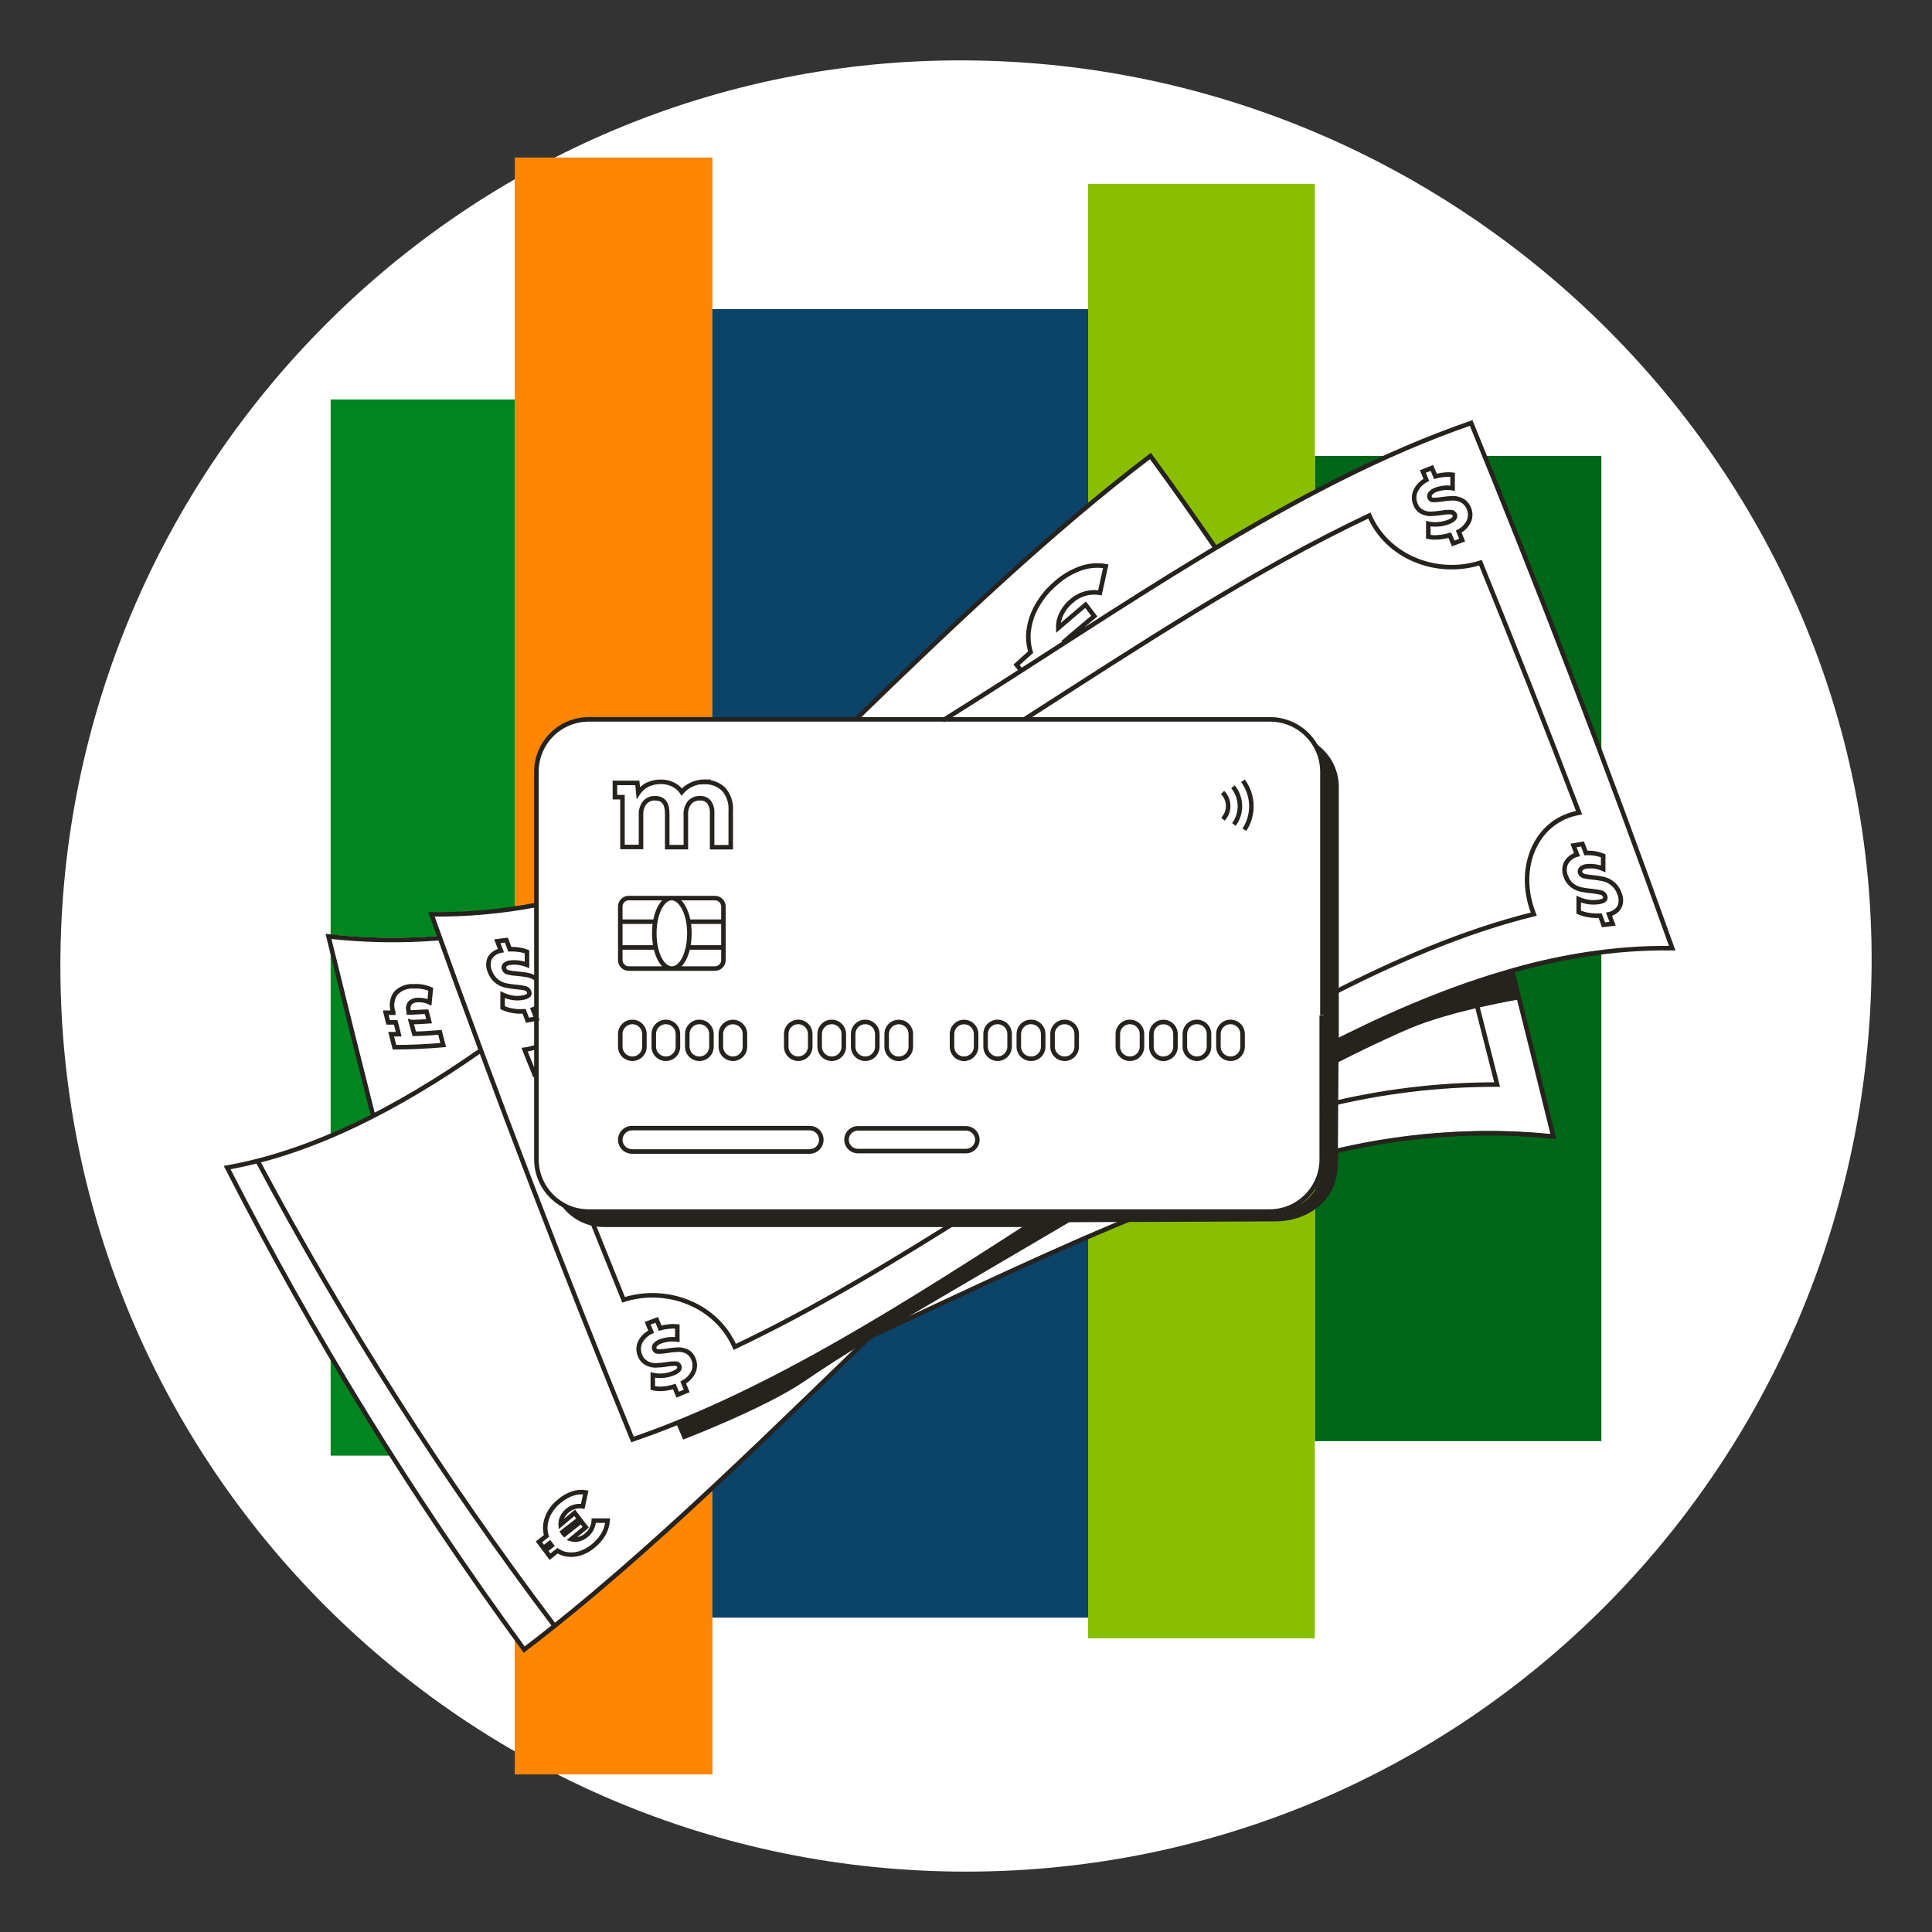 <svg width="256" height="256" viewBox="0 0 256 256" fill="none" xmlns="http://www.w3.org/2000/svg">
<rect x="0" y="0" width="256" height="256" fill="#333333" stroke="none"/>
<g id="card_money_worldwide_sme">
<g id="sme_card_money_worldwide">
<path id="darkmodeMask" d="M247.996 128.001C247.476 194.27 194.267 247.999 127.998 247.999C61.725 247.999 8 194.274 8 128.001C8 61.731 61.729 7.592 127.998 8.002C194.447 8.412 248.506 62.931 247.996 128.001Z" fill="white"/>
<g id="stripes">
<rect id="Rectangle" x="68.199" y="52.932" width="139.948" height="24.39" transform="rotate(90 68.199 52.932)" fill="#008520"/>
<rect id="Rectangle_2" x="94.399" y="20.872" width="214.247" height="26.19" transform="rotate(90 94.399 20.872)" fill="#FF8600"/>
<rect id="Rectangle_3" x="144.178" y="40.952" width="173.397" height="49.789" transform="rotate(90 144.178 40.952)" fill="#0C4369"/>
<rect id="Rectangle_4" x="212.187" y="60.411" width="130.548" height="37.959" transform="rotate(90 212.187 60.411)" fill="#006618"/>
<rect id="Rectangle_5" x="174.227" y="24.362" width="192.727" height="30.049" transform="rotate(90 174.227 24.362)" fill="#89BF00"/>
</g>
<g id="whiteFill">
<path id="Path" d="M221.637 125.421C213.257 101.921 204.537 79.161 194.997 55.822C185.237 59.172 174.538 64.401 161.338 72.281L161.138 72.401L161.008 72.201C158.248 68.201 155.378 64.141 152.488 60.202C139.788 69.861 127.308 81.711 113.488 95.061L113.418 95.131H78.089C74.256 95.131 71.149 98.238 71.149 102.071V119.681H70.999C66.477 120.538 61.881 120.943 57.279 120.891C57.469 121.451 57.669 121.991 57.869 122.541L58.409 124.041H57.999C53.189 124.409 48.355 124.332 43.559 123.811C45.44 131.46 47.409 139.38 49.419 147.37V147.57L49.239 147.66C43.218 150.85 36.758 153.131 30.07 154.43C41.48 176.731 54.641 198.091 69.429 218.309C70.629 217.399 71.899 216.399 73.429 215.169C85.999 205.169 98.649 192.89 110.868 181.07L113.348 178.68L115.078 177.01L115.418 176.8L123.948 172.8C133.238 168.46 142.818 163.99 151.948 160.32H168.318C172.15 160.32 175.258 157.213 175.258 153.38V152.68L175.448 152.63C186.447 150.01 196.327 149.26 205.727 150.33C203.987 143.28 202.167 135.97 200.317 128.59L200.257 128.35L200.497 128.29C207.365 126.301 214.488 125.334 221.637 125.421Z" fill="white"/>
</g>
<path id="blackStroke" d="M127.998 152.52L127.998 152.22H127.998V152.52ZM113.678 152.52V152.22H113.678L113.678 152.52ZM113.678 149.51V149.21L113.676 149.21L113.678 149.51ZM127.998 149.51L128 149.21H127.998V149.51ZM83.739 149.48V149.18L83.737 149.18L83.739 149.48ZM83.739 152.58L83.737 152.88H83.739V152.58ZM93.399 103.581L93.586 103.815L94.239 103.293L93.403 103.281L93.399 103.581ZM91.659 103.951L91.778 104.226L91.785 104.223L91.659 103.951ZM90.339 104.951L90.088 105.116L90.313 105.457L90.571 105.14L90.339 104.951ZM89.169 103.951L89.036 104.22L89.045 104.224L89.169 103.951ZM87.549 103.591L87.547 103.891L87.555 103.891L87.549 103.591ZM85.839 103.961L85.714 103.688L85.711 103.689L85.839 103.961ZM84.579 105.051L84.28 105.08L84.364 105.92L84.829 105.216L84.579 105.051ZM84.449 103.741L84.747 103.711L84.721 103.441H84.449V103.741ZM81.479 103.741V103.441H81.179V103.741H81.479ZM81.479 105.631H81.179V105.931H81.479V105.631ZM82.479 105.631H82.779V105.331H82.479V105.631ZM82.479 112.231H82.179V112.531H82.479V112.231ZM84.939 112.231V112.531H85.239V112.231H84.939ZM84.939 108.001H85.239V107.99L85.238 107.98L84.939 108.001ZM85.449 106.331L85.228 106.128L85.22 106.137L85.212 106.146L85.449 106.331ZM86.799 105.771L86.786 106.071H86.799V105.771ZM88.409 112.251H88.109V112.551H88.409V112.251ZM90.879 112.251V112.551H91.179V112.251H90.879ZM90.879 108.001H91.179V107.989L91.178 107.977L90.879 108.001ZM91.379 106.331L91.159 106.127L91.15 106.136L91.142 106.146L91.379 106.331ZM92.749 105.771L92.735 106.071L92.751 106.071L92.768 106.07L92.749 105.771ZM93.949 106.271L94.195 106.099L94.185 106.086L94.175 106.073L93.949 106.271ZM94.359 107.781L94.06 107.757L94.059 107.769V107.781H94.359ZM94.359 112.261H94.059V112.561H94.359V112.261ZM96.829 112.261V112.561H97.129V112.261H96.829ZM96.829 107.401L96.529 107.379L96.529 107.39V107.401H96.829ZM95.889 104.581L96.115 104.384L96.106 104.374L96.096 104.364L95.889 104.581ZM93.349 103.621L93.161 103.387L92.447 103.958L93.361 103.921L93.349 103.621ZM168.308 95.321L168.308 95.021H168.308V95.321ZM77.999 95.321V95.021H77.999L77.999 95.321ZM71.079 102.261H71.379V102.26L71.079 102.261ZM168.228 160.54V160.84H168.228L168.228 160.54ZM175.137 153.61H174.837V153.611L175.137 153.61ZM85.389 137H85.689L85.689 136.998L85.389 137ZM82.189 137L81.889 136.998V137H82.189ZM89.829 137H90.129L90.129 136.998L89.829 137ZM86.629 137L86.329 136.998V137H86.629ZM94.269 138.71L94.569 138.712V138.71H94.269ZM94.269 137H94.569L94.569 136.998L94.269 137ZM91.069 137L90.769 136.998V137H91.069ZM98.709 138.71L99.009 138.712V138.71H98.709ZM95.519 137L95.219 136.998V137H95.519ZM95.519 138.69L95.819 138.69V138.69H95.519ZM107.359 138.71L107.659 138.716V138.71H107.359ZM107.359 137H107.659H107.359ZM111.808 138.71L112.108 138.712V138.71H111.808ZM111.808 137H112.108L112.108 136.998L111.808 137ZM108.609 137L108.309 136.998V137H108.609ZM116.248 138.71L116.548 138.712V138.71H116.248ZM116.248 137H116.548L116.548 136.998L116.248 137ZM113.048 137L112.748 136.998V137H113.048ZM119.088 140.29L119.09 139.99L118.788 139.988V140.29H119.088ZM120.688 138.71L120.988 138.712V138.71H120.688ZM117.488 137.01L117.188 137.008V137.01H117.488ZM119.088 140.3V140.6H119.388V140.3H119.088ZM127.738 140.29L127.74 139.99L127.438 139.988V140.29H127.738ZM129.338 138.71L129.638 138.712V138.71H129.338ZM126.148 138.7H126.448H126.148ZM127.738 140.3L127.736 140.6L128.038 140.602V140.3H127.738ZM132.188 140.29L132.185 139.99L132.188 140.59V140.29ZM133.778 138.71L134.078 138.716V138.71H133.778ZM136.628 140.29L136.63 139.99H136.628V140.29ZM138.228 138.71L138.528 138.712V138.71H138.228ZM138.228 137H138.528L138.528 136.998L138.228 137ZM134.998 137L134.698 136.999V137H134.998ZM141.068 140.29L141.07 139.99H141.068V140.29ZM142.668 138.71L142.968 138.712V138.71H142.668ZM142.668 137H142.968L142.968 136.998L142.668 137ZM139.468 137L139.168 136.998V137H139.468ZM149.718 140.29L149.72 139.99H149.718V140.29ZM151.318 138.71L151.618 138.712V138.71H151.318ZM151.318 137H151.618L151.618 136.998L151.318 137ZM148.118 137L147.818 136.998V137H148.118ZM154.158 140.29L154.16 139.99L153.858 139.988V140.29H154.158ZM155.758 138.71L156.058 138.712V138.71H155.758ZM152.568 138.7H152.868H152.568ZM154.158 140.3L154.156 140.6L154.458 140.602V140.3H154.158ZM158.608 140.29V140.59L158.611 140.59L158.608 140.29ZM160.198 138.71L160.498 138.716V138.71H160.198ZM156.998 137H157.298V137L156.998 137ZM164.648 138.71L164.948 138.712V138.71H164.648ZM164.648 137H164.948L164.948 136.998L164.648 137ZM161.448 137L161.148 136.998V137H161.448ZM94.739 119.001V119.301H94.739L94.739 119.001ZM83.309 119.001L83.309 119.301H83.309V119.001ZM82.189 120.091L81.889 120.083V120.091H82.189ZM94.739 128.341L94.739 128.041H94.739V128.341ZM95.859 127.251H96.159L95.559 127.242L95.859 127.251ZM57.169 121.151L57.173 120.851L56.742 120.846L56.887 121.252L57.169 121.151ZM83.809 190.74L83.531 190.853L83.638 191.115L83.906 191.023L83.809 190.74ZM194.937 56.052L195.215 55.938L195.108 55.676L194.84 55.768L194.937 56.052ZM221.577 125.641L221.572 125.94L222.005 125.947L221.859 125.54L221.577 125.641ZM69.519 139.09L69.484 138.792L69.103 138.837L69.238 139.196L69.519 139.09ZM97.359 178.47L97.084 178.589L97.207 178.873L97.487 178.741L97.359 178.47ZM82.629 172.23L82.351 172.342L82.455 172.601L82.721 172.515L82.629 172.23ZM181.447 68.311L181.723 68.192L181.6 67.908L181.319 68.04L181.447 68.311ZM196.167 74.561L196.445 74.448L196.34 74.191L196.076 74.276L196.167 74.561ZM209.237 107.691L209.288 107.986L209.647 107.924L209.517 107.584L209.237 107.691ZM203.237 121.131L203.309 121.422L203.643 121.34L203.516 121.02L203.237 121.131ZM70.629 133.75L70.53 133.467L70.237 133.57L70.35 133.859L70.629 133.75ZM71.099 134.97L71.153 135.265L71.514 135.199L71.378 134.859L71.099 134.97ZM69.899 135.19L69.618 135.296L69.707 135.531L69.953 135.485L69.899 135.19ZM69.449 134L69.73 133.894L69.65 133.683L69.424 133.701L69.449 134ZM67.919 133.93L67.971 133.635L67.965 133.634L67.919 133.93ZM66.599 133.52H66.299V133.709L66.469 133.791L66.599 133.52ZM66.599 131.8L66.725 131.528L66.299 131.331V131.8H66.599ZM67.899 132.21L67.846 132.506L67.851 132.507L67.899 132.21ZM69.199 132.21L69.152 131.914L69.151 131.914L69.199 132.21ZM70.099 131.39L70.379 131.284L70.378 131.279L70.099 131.39ZM69.589 130.95L69.658 130.658L69.654 130.658L69.589 130.95ZM68.409 130.78L68.386 131.08L68.389 131.08L68.409 130.78ZM66.939 130.56L66.866 130.851L66.874 130.853L66.939 130.56ZM65.769 129.97L65.575 130.199L65.579 130.202L65.769 129.97ZM64.899 128.7L65.183 128.602L65.179 128.591L65.174 128.581L64.899 128.7ZM64.899 126.961L64.642 126.806L64.632 126.823L64.624 126.841L64.899 126.961ZM66.369 125.961L66.419 126.256L66.783 126.195L66.649 125.851L66.369 125.961ZM65.899 124.721L65.862 124.423L65.48 124.471L65.62 124.83L65.899 124.721ZM67.099 124.571L67.38 124.466L67.297 124.243L67.062 124.273L67.099 124.571ZM67.549 125.781L67.268 125.885L67.345 126.091L67.564 126.08L67.549 125.781ZM68.729 125.841L68.684 126.137L68.692 126.138L68.729 125.841ZM69.829 126.121H70.129V125.916L69.939 125.841L69.829 126.121ZM69.829 127.85L69.718 128.129L70.129 128.293V127.85H69.829ZM67.669 127.55L67.68 127.85L67.69 127.85L67.7 127.849L67.669 127.55ZM66.879 127.86L66.683 127.633L66.664 127.65L66.647 127.67L66.879 127.86ZM66.809 128.41L67.092 128.31L67.087 128.297L67.081 128.284L66.809 128.41ZM67.299 128.84L67.37 128.549L67.362 128.547L67.299 128.84ZM68.449 129.01L68.472 128.711L68.466 128.711L68.449 129.01ZM69.929 129.2L69.993 128.907L69.982 128.905L69.929 129.2ZM194.657 69.001L194.931 69.124L194.934 69.118L194.936 69.111L194.657 69.001ZM193.287 70.441L193.151 70.174L192.906 70.299L193.009 70.554L193.287 70.441ZM193.747 71.571L193.851 71.853L194.139 71.746L194.026 71.461L193.747 71.571ZM192.557 72.011L192.279 72.124L192.389 72.394L192.661 72.293L192.557 72.011ZM192.097 70.911L192.373 70.792L192.266 70.545L192.008 70.625L192.097 70.911ZM190.577 71.191L190.559 70.892L190.546 70.893L190.577 71.191ZM189.257 71.121H188.957V71.364L189.194 71.415L189.257 71.121ZM189.257 69.391L189.32 69.098L188.957 69.02V69.391H189.257ZM190.557 69.471L190.538 69.172L190.531 69.172L190.557 69.471ZM191.857 69.191L191.754 68.91L191.752 68.911L191.857 69.191ZM192.757 68.191L193.035 68.077L193.029 68.065L192.757 68.191ZM192.237 67.861L192.223 68.161L192.231 68.161L192.239 68.161L192.237 67.861ZM191.067 67.941L191.116 68.237L191.122 68.236L191.067 67.941ZM189.597 68.091L189.603 68.391L189.61 68.391L189.597 68.091ZM188.427 67.821L188.291 68.088L188.291 68.089L188.427 67.821ZM187.557 66.821L187.841 66.723L187.837 66.712L187.833 66.702L187.557 66.821ZM187.557 65.082L187.285 64.956L187.282 64.962L187.557 65.082ZM188.997 63.592L189.132 63.86L189.381 63.734L189.274 63.477L188.997 63.592ZM188.537 62.481L188.426 62.203L188.144 62.316L188.26 62.596L188.537 62.481ZM189.737 62.002L190.015 61.888L189.902 61.613L189.626 61.723L189.737 62.002ZM190.197 63.121L189.92 63.236L190.021 63.483L190.279 63.41L190.197 63.121ZM191.377 62.911L191.4 63.211L191.409 63.21L191.418 63.209L191.377 62.911ZM192.477 62.911H192.777V62.65L192.518 62.614L192.477 62.911ZM192.477 64.692L192.425 64.987L192.777 65.049V64.692H192.477ZM190.307 64.882L190.396 65.168L190.403 65.166L190.41 65.163L190.307 64.882ZM189.527 65.391L189.3 65.195L189.294 65.203L189.527 65.391ZM189.447 65.961L189.171 66.079L189.176 66.09L189.447 65.961ZM189.947 66.251L189.949 65.951L189.936 65.951L189.924 65.952L189.947 66.251ZM191.097 66.151L191.05 65.855L191.044 65.856L191.097 66.151ZM192.577 66.021L192.586 65.721L192.572 65.722L192.577 66.021ZM193.747 66.331L193.896 66.07L193.888 66.067L193.747 66.331ZM194.617 67.331L194.338 67.442L194.344 67.454L194.617 67.331ZM90.529 183.19L90.389 182.924L90.149 183.051L90.251 183.302L90.529 183.19ZM90.989 184.31L91.103 184.587L91.376 184.475L91.268 184.2L90.989 184.31ZM89.799 184.8L89.522 184.915L89.637 185.191L89.913 185.077L89.799 184.8ZM89.349 183.72L89.626 183.604L89.52 183.35L89.257 183.434L89.349 183.72ZM87.819 184.02L87.796 183.721L87.794 183.721L87.819 184.02ZM86.499 183.92H86.199V184.156L86.429 184.211L86.499 183.92ZM86.499 182.19L86.566 181.897L86.199 181.813V182.19H86.499ZM89.099 182L88.998 181.717L88.99 181.72L89.099 182ZM89.999 181L90.275 180.883L90.272 180.876L89.999 181ZM89.489 180.69L89.484 180.99L89.494 180.99L89.504 180.989L89.489 180.69ZM88.319 180.79L88.366 181.086L88.375 181.084L88.319 180.79ZM86.849 180.92L86.85 181.22L86.854 181.22L86.849 180.92ZM85.679 180.62L85.824 180.357L85.822 180.356L85.679 180.62ZM84.809 179.62L85.09 179.514L85.087 179.507L85.084 179.501L84.809 179.62ZM84.809 177.88L84.539 177.748L84.534 177.761L84.809 177.88ZM86.279 176.46L86.401 176.734L86.667 176.615L86.556 176.346L86.279 176.46ZM85.819 175.34L85.713 175.059L85.424 175.168L85.541 175.454L85.819 175.34ZM87.019 174.89L87.296 174.776L87.186 174.507L86.913 174.609L87.019 174.89ZM87.469 175.99L87.191 176.103L87.292 176.351L87.55 176.279L87.469 175.99ZM88.649 175.77L88.678 176.068L88.681 176.068L88.649 175.77ZM89.749 175.77H90.049V175.501L89.781 175.472L89.749 175.77ZM89.749 177.5L89.707 177.797L90.049 177.845V177.5H89.749ZM87.579 177.72L87.664 178.007L87.672 178.005L87.679 178.002L87.579 177.72ZM86.799 178.22L86.573 178.022L86.568 178.028L86.799 178.22ZM86.719 178.78L86.444 178.899L86.444 178.901L86.719 178.78ZM87.219 179.09L87.22 178.79L87.213 178.79L87.205 178.79L87.219 179.09ZM88.369 178.99L88.318 178.694L88.316 178.695L88.369 178.99ZM89.849 178.83L89.843 178.53L89.835 178.53L89.849 178.83ZM91.019 179.08L91.162 178.816L91.155 178.812L91.147 178.808L91.019 179.08ZM91.889 180.08L91.608 180.185L91.613 180.197L91.889 180.08ZM213.207 121.141L213.15 120.846L212.799 120.913L212.927 121.247L213.207 121.141ZM213.677 122.401L213.712 122.699L214.086 122.655L213.959 122.3L213.677 122.401ZM212.477 122.541L212.196 122.645L212.278 122.866L212.512 122.839L212.477 122.541ZM212.027 121.331L212.308 121.226L212.231 121.019L212.01 121.031L212.027 121.331ZM210.507 121.251L210.555 120.954L210.552 120.954L210.507 121.251ZM209.187 120.861H208.887V121.054L209.063 121.134L209.187 120.861ZM209.187 119.141L209.307 118.866L208.887 118.683V119.141H209.187ZM210.487 119.521L210.44 119.817L210.446 119.818L210.487 119.521ZM211.787 119.521L211.747 119.223L211.746 119.223L211.787 119.521ZM212.677 118.741L212.394 118.841L212.396 118.845L212.677 118.741ZM212.167 118.281L212.09 118.571L212.097 118.572L212.167 118.281ZM210.997 118.081L210.972 118.38L210.974 118.38L210.997 118.081ZM209.527 117.871L209.466 118.164L209.467 118.165L209.527 117.871ZM208.347 117.341L208.164 117.578L208.168 117.581L208.347 117.341ZM207.487 116.131L207.772 116.036L207.767 116.023L207.762 116.011L207.487 116.131ZM207.487 114.401L207.221 114.262L207.216 114.271L207.212 114.281L207.487 114.401ZM208.957 113.241L209.03 113.532L209.363 113.448L209.236 113.129L208.957 113.241ZM208.497 112.031L208.447 111.735L208.088 111.795L208.216 112.136L208.497 112.031ZM209.687 111.831L209.968 111.725L209.881 111.494L209.637 111.535L209.687 111.831ZM210.147 113.031L209.865 113.134L209.943 113.347L210.17 113.33L210.147 113.031ZM211.327 113.091L211.274 113.386L211.282 113.387L211.327 113.091ZM212.427 113.401H212.727V113.202L212.543 113.124L212.427 113.401ZM212.427 115.131L212.305 115.405L212.727 115.592V115.131H212.427ZM210.257 114.791L210.277 115.09L210.289 115.089L210.257 114.791ZM209.477 115.131L209.271 114.912L209.258 114.925L209.247 114.938L209.477 115.131ZM209.397 115.681L209.122 115.8L209.122 115.801L209.397 115.681ZM209.897 116.091L209.964 115.798L209.961 115.798L209.897 116.091ZM211.047 116.261L211.072 115.962L211.067 115.961L211.047 116.261ZM212.517 116.491L212.592 116.2L212.585 116.198L212.517 116.491ZM213.687 117.091L213.495 117.321L213.498 117.324L213.687 117.091ZM214.567 118.361L214.282 118.456L214.288 118.472L214.295 118.488L214.567 118.361ZM43.529 124.081L43.563 123.782L43.136 123.734L43.238 124.152L43.529 124.081ZM205.827 150.59L205.797 150.889L206.22 150.931L206.118 150.519L205.827 150.59ZM198.377 143.71L198.377 144.01L198.763 144.011L198.668 143.636L198.377 143.71ZM54.459 135.42L54.554 135.136L54.025 134.959L54.17 135.498L54.459 135.42ZM54.889 136.98L54.601 137.063L54.663 137.28H54.889V136.98ZM58.289 136.79L58.579 136.713L58.515 136.474L58.268 136.491L58.289 136.79ZM58.729 138.47L58.756 138.769L59.111 138.738L59.019 138.393L58.729 138.47ZM52.269 138.76L51.979 138.835L52.037 139.06H52.269V138.76ZM51.829 137.04V136.74H51.447L51.538 137.112L51.829 137.04ZM52.829 137.04V137.34H53.206L53.122 136.974L52.829 137.04ZM52.429 135.47L52.721 135.399L52.665 135.17H52.429V135.47ZM51.429 135.47L51.139 135.545L51.196 135.77H51.429V135.47ZM51.109 134.19V133.89H50.732L50.817 134.258L51.109 134.19ZM52.109 134.19V134.49H52.409V134.19H52.109ZM52.109 134.13H52.409V134.077L52.391 134.026L52.109 134.13ZM52.419 131.63L52.201 131.425L52.185 131.442L52.172 131.461L52.419 131.63ZM54.819 130.69L54.798 130.99L54.818 130.991L54.838 130.99L54.819 130.69ZM57.079 131.09L57.378 131.12L57.399 130.903L57.2 130.816L57.079 131.09ZM56.909 132.81L56.782 133.082L57.166 133.263L57.208 132.84L56.909 132.81ZM55.389 132.51L55.373 132.81L55.389 132.811L55.404 132.81L55.389 132.51ZM54.299 132.93L54.087 132.719L54.066 132.74L54.05 132.764L54.299 132.93ZM54.169 134.05H54.469V133.996L54.45 133.946L54.169 134.05ZM54.169 134.16H53.869V134.46H54.169V134.16ZM56.529 134.06L56.819 133.984L56.761 133.76H56.529V134.06ZM56.859 135.32L56.878 135.62L57.242 135.597L57.15 135.244L56.859 135.32ZM54.489 135.43L54.395 135.715L54.441 135.73H54.489V135.43ZM69.459 218.579L69.217 218.756L69.397 219.003L69.641 218.818L69.459 218.579ZM30.1 154.71L30.047 154.415L29.648 154.486L29.833 154.847L30.1 154.71ZM152.438 60.422L152.68 60.244L152.5 59.998L152.256 60.183L152.438 60.422ZM77.679 203.439L77.493 203.204L77.845 203.689L77.679 203.439ZM78.679 201.489V201.189H78.392L78.379 201.476L78.679 201.489ZM80.509 201.489L80.808 201.51L80.83 201.189H80.509V201.489ZM79.989 203.239L80.249 203.389L80.251 203.386L79.989 203.239ZM78.659 204.809L78.469 204.577L78.465 204.581L78.659 204.809ZM77.039 205.759L76.934 205.478L76.933 205.479L77.039 205.759ZM75.369 205.989L75.395 205.69L75.388 205.69L75.369 205.989ZM73.879 205.479L74.047 205.231L73.865 205.108L73.693 205.244L73.879 205.479ZM72.879 206.269L72.638 206.448L72.823 206.696L73.065 206.505L72.879 206.269ZM72.269 205.449L72.084 205.213L71.854 205.394L72.028 205.628L72.269 205.449ZM73.099 204.799L73.284 205.036L73.517 204.853L73.337 204.617L73.099 204.799ZM72.969 204.629L72.729 204.809L72.731 204.812L72.969 204.629ZM72.849 204.469L73.089 204.289L72.905 204.044L72.664 204.233L72.849 204.469ZM72.019 205.119L71.775 205.294L71.957 205.549L72.204 205.356L72.019 205.119ZM71.409 204.299L71.225 204.063L70.994 204.243L71.168 204.478L71.409 204.299ZM72.409 203.519L72.594 203.756L72.756 203.629L72.696 203.431L72.409 203.519ZM72.289 201.909L71.993 201.864L71.992 201.865L72.289 201.909ZM72.889 200.299L73.143 200.459L73.147 200.453L72.889 200.299ZM74.129 198.899L74.312 199.137L74.319 199.132L74.324 199.127L74.129 198.899ZM75.879 197.899L75.782 197.616L75.782 197.616L75.879 197.899ZM77.619 197.759L77.912 197.822L77.978 197.516L77.669 197.464L77.619 197.759ZM77.219 199.599L77.17 199.895L77.453 199.942L77.512 199.662L77.219 199.599ZM75.219 200.139L75.407 200.373L75.41 200.371L75.219 200.139ZM74.519 200.999L74.786 201.137L74.786 201.136L74.519 200.999ZM74.299 201.999L73.999 202.012L74.025 202.618L74.491 202.23L74.299 201.999ZM76.149 200.459L76.388 200.278L76.198 200.029L75.957 200.229L76.149 200.459ZM76.759 201.259L76.944 201.496L77.177 201.313L76.998 201.077L76.759 201.259ZM74.539 202.999L74.354 202.763L74.138 202.932L74.287 203.162L74.539 202.999ZM74.649 203.169L74.397 203.333L74.405 203.344L74.649 203.169ZM74.789 203.329L74.584 203.548L74.773 203.725L74.975 203.565L74.789 203.329ZM76.999 201.579L77.24 201.401L77.056 201.152L76.813 201.344L76.999 201.579ZM77.609 202.369L77.8 202.601L78.023 202.416L77.847 202.186L77.609 202.369ZM75.709 203.939L75.518 203.708L75.089 204.062L75.621 204.226L75.709 203.939ZM76.709 203.939L76.633 203.649L76.621 203.653L76.709 203.939ZM77.709 203.419L77.903 203.648L77.543 203.17L77.709 203.419ZM134.698 88.091L134.498 87.868L134.29 88.055L134.461 88.275L134.698 88.091ZM136.568 86.411L136.769 86.634L136.912 86.505L136.854 86.321L136.568 86.411ZM136.338 83.351L136.635 83.397L136.635 83.395L136.338 83.351ZM137.478 80.161L137.735 80.316L137.738 80.311L137.478 80.161ZM139.858 77.311L140.052 77.54L140.06 77.533L139.858 77.311ZM143.188 75.311L143.088 75.028L143.087 75.029L143.188 75.311ZM146.518 75.031L146.811 75.096L146.879 74.789L146.569 74.736L146.518 75.031ZM145.748 78.551L145.697 78.847L145.979 78.896L146.041 78.616L145.748 78.551ZM141.998 79.631L142.187 79.864L142.193 79.859L142.199 79.854L141.998 79.631ZM140.648 81.331L140.915 81.468L140.918 81.462L140.648 81.331ZM140.228 83.211L139.928 83.221L139.949 83.847L140.424 83.438L140.228 83.211ZM143.848 80.131L144.087 79.95L143.896 79.699L143.655 79.901L143.848 80.131ZM144.998 81.641L145.189 81.872L145.411 81.689L145.237 81.459L144.998 81.641ZM127.998 152.22H113.678V152.82H127.998V152.22ZM113.678 152.22C113.013 152.22 112.473 151.683 112.468 151.018L111.868 151.022C111.875 152.017 112.683 152.82 113.678 152.82L113.678 152.22ZM112.468 151.022C112.473 150.355 113.013 149.815 113.68 149.81L113.676 149.21C112.681 149.217 111.875 150.022 111.868 151.018L112.468 151.022ZM113.678 149.81H127.998V149.21H113.678V149.81ZM127.996 149.81C128.664 149.815 129.204 150.355 129.208 151.022L129.808 151.018C129.802 150.022 128.996 149.217 128 149.21L127.996 149.81ZM129.208 151.018C129.204 151.683 128.663 152.22 127.998 152.22L127.998 152.82C128.993 152.82 129.802 152.017 129.808 151.022L129.208 151.018ZM83.789 152.88H107.279V152.28H83.789V152.88ZM107.279 152.88C108.3 152.88 109.128 152.052 109.128 151.03H108.528C108.528 151.721 107.969 152.28 107.279 152.28V152.88ZM109.128 151.03C109.128 150.008 108.3 149.18 107.279 149.18V149.78C107.969 149.78 108.528 150.34 108.528 151.03H109.128ZM107.279 149.18H83.739V149.78H107.279V149.18ZM83.737 149.18C82.733 149.186 81.915 149.989 81.889 150.992L82.489 151.008C82.506 150.328 83.06 149.784 83.741 149.78L83.737 149.18ZM81.889 150.996C81.883 151.492 82.074 151.969 82.421 152.323L82.849 151.903C82.614 151.663 82.485 151.34 82.489 151.004L81.889 150.996ZM82.421 152.323C82.768 152.676 83.242 152.877 83.737 152.88L83.741 152.28C83.405 152.278 83.084 152.142 82.849 151.903L82.421 152.323ZM83.739 152.88H83.789V152.28H83.739V152.88ZM93.403 103.281C92.758 103.271 92.118 103.407 91.533 103.679L91.785 104.223C92.289 103.99 92.839 103.873 93.394 103.881L93.403 103.281ZM91.539 103.676C90.982 103.918 90.49 104.29 90.106 104.761L90.571 105.14C90.895 104.744 91.309 104.43 91.778 104.226L91.539 103.676ZM90.589 104.786C90.27 104.301 89.821 103.917 89.293 103.678L89.045 104.224C89.47 104.417 89.832 104.726 90.088 105.116L90.589 104.786ZM89.302 103.682C88.755 103.412 88.152 103.278 87.542 103.291L87.555 103.891C88.068 103.88 88.576 103.993 89.036 104.22L89.302 103.682ZM87.55 103.291C86.916 103.288 86.29 103.424 85.714 103.688L85.964 104.233C86.461 104.005 87.001 103.888 87.547 103.891L87.55 103.291ZM85.711 103.689C85.149 103.954 84.671 104.368 84.329 104.885L84.829 105.216C85.111 104.79 85.504 104.45 85.967 104.232L85.711 103.689ZM84.877 105.021L84.747 103.711L84.15 103.771L84.28 105.08L84.877 105.021ZM84.449 103.441H81.479V104.041H84.449V103.441ZM81.179 103.741V105.631H81.779V103.741H81.179ZM81.479 105.931H82.479V105.331H81.479V105.931ZM82.179 105.631V112.231H82.779V105.631H82.179ZM82.479 112.531H84.939V111.931H82.479V112.531ZM85.239 112.231V108.001H84.639V112.231H85.239ZM85.238 107.98C85.201 107.453 85.361 106.932 85.685 106.515L85.212 106.146C84.797 106.679 84.593 107.347 84.64 108.022L85.238 107.98ZM85.67 106.533C85.955 106.222 86.364 106.052 86.786 106.071L86.812 105.471C86.213 105.445 85.633 105.686 85.228 106.128L85.67 106.533ZM86.799 106.071C87.275 106.071 87.579 106.213 87.775 106.456C87.981 106.712 88.109 107.132 88.109 107.771H88.709C88.709 107.07 88.572 106.489 88.243 106.08C87.903 105.659 87.403 105.471 86.799 105.471V106.071ZM88.109 107.771V112.251H88.709V107.771H88.109ZM88.409 112.551H90.879V111.951H88.409V112.551ZM91.179 112.251V108.001H90.579V112.251H91.179ZM91.178 107.977C91.135 107.452 91.291 106.93 91.615 106.515L91.142 106.146C90.726 106.68 90.525 107.35 90.58 108.025L91.178 107.977ZM91.599 106.535C91.891 106.221 92.306 106.051 92.735 106.071L92.763 105.471C92.158 105.443 91.571 105.683 91.159 106.127L91.599 106.535ZM92.768 106.07C93.131 106.047 93.484 106.194 93.723 106.468L94.175 106.073C93.813 105.659 93.279 105.437 92.73 105.471L92.768 106.07ZM93.703 106.443C93.971 106.826 94.097 107.291 94.06 107.757L94.658 107.805C94.707 107.2 94.543 106.596 94.195 106.099L93.703 106.443ZM94.059 107.781V112.261H94.659V107.781H94.059ZM94.359 112.561H96.829V111.961H94.359V112.561ZM97.129 112.261V107.401H96.529V112.261H97.129ZM97.128 107.423C97.208 106.315 96.844 105.222 96.115 104.384L95.662 104.778C96.286 105.495 96.598 106.431 96.529 107.379L97.128 107.423ZM96.096 104.364C95.356 103.656 94.36 103.28 93.337 103.321L93.361 103.921C94.221 103.886 95.059 104.202 95.681 104.798L96.096 104.364ZM93.536 103.855L93.586 103.815L93.211 103.347L93.161 103.387L93.536 103.855ZM175.527 134.5V102.261H174.927V134.5H175.527ZM175.527 102.261C175.53 100.344 174.771 98.504 173.417 97.146L172.992 97.57C174.234 98.815 174.93 100.502 174.927 102.26L175.527 102.261ZM173.417 97.146C172.063 95.788 170.225 95.024 168.308 95.021L168.307 95.621C170.065 95.624 171.751 96.325 172.992 97.57L173.417 97.146ZM168.308 95.021H77.999V95.621H168.308V95.021ZM77.999 95.021C76.081 95.024 74.243 95.788 72.889 97.146L73.314 97.57C74.556 96.325 76.241 95.624 77.999 95.621L77.999 95.021ZM72.889 97.146C71.535 98.504 70.776 100.344 70.779 102.261L71.379 102.26C71.376 100.502 72.073 98.815 73.314 97.57L72.889 97.146ZM70.779 102.261V153.61H71.379V102.261H70.779ZM70.779 153.61C70.779 157.603 74.016 160.84 78.009 160.84V160.24C74.347 160.24 71.379 157.272 71.379 153.61H70.779ZM78.009 160.84H168.228V160.24H78.009V160.84ZM168.228 160.84C170.143 160.837 171.978 160.074 173.33 158.718L172.905 158.294C171.666 159.538 169.983 160.237 168.227 160.24L168.228 160.84ZM173.33 158.718C174.682 157.362 175.44 155.525 175.437 153.61L174.837 153.611C174.84 155.366 174.145 157.051 172.905 158.294L173.33 158.718ZM175.437 153.61V134.54H174.837V153.61H175.437ZM162.267 108.746C163.316 107.627 163.291 105.878 162.211 104.79L161.785 105.212C162.638 106.072 162.657 107.452 161.829 108.336L162.267 108.746ZM163.739 109.429C164.93 107.821 164.877 105.61 163.61 104.061L163.146 104.441C164.239 105.777 164.284 107.685 163.257 109.072L163.739 109.429ZM165.138 110.106C166.513 108.015 166.433 105.288 164.938 103.282L164.457 103.64C165.801 105.444 165.873 107.896 164.637 109.776L165.138 110.106ZM85.689 138.71V137H85.089V138.71H85.689ZM85.689 136.998C85.682 135.954 84.834 135.11 83.789 135.11L83.789 135.71C84.504 135.71 85.084 136.287 85.089 137.002L85.689 136.998ZM83.789 135.11C82.744 135.11 81.895 135.954 81.889 136.998L82.489 137.002C82.493 136.287 83.074 135.71 83.789 135.71L83.789 135.11ZM81.889 137V138.69H82.489V137H81.889ZM81.889 138.69C81.889 139.74 82.74 140.59 83.789 140.59V139.99C83.071 139.99 82.489 139.408 82.489 138.69H81.889ZM83.787 140.59C84.288 140.593 84.77 140.397 85.127 140.045L84.705 139.618C84.462 139.859 84.133 139.992 83.791 139.99L83.787 140.59ZM85.127 140.045C85.484 139.693 85.686 139.213 85.689 138.712L85.089 138.708C85.087 139.051 84.949 139.378 84.705 139.618L85.127 140.045ZM90.129 138.71V137H89.529V138.71H90.129ZM90.129 136.998C90.122 135.954 89.273 135.11 88.229 135.11L88.229 135.71C88.944 135.71 89.524 136.287 89.529 137.002L90.129 136.998ZM88.229 135.11C87.184 135.11 86.335 135.954 86.329 136.998L86.929 137.002C86.933 136.287 87.514 135.71 88.229 135.71L88.229 135.11ZM86.329 137V138.69H86.929V137H86.329ZM86.329 138.69C86.329 139.74 87.18 140.59 88.229 140.59V139.99C87.511 139.99 86.929 139.408 86.929 138.69H86.329ZM88.227 140.59C88.728 140.593 89.21 140.397 89.567 140.045L89.145 139.618C88.902 139.859 88.573 139.992 88.231 139.99L88.227 140.59ZM89.567 140.045C89.924 139.693 90.126 139.213 90.129 138.712L89.529 138.708C89.527 139.051 89.389 139.378 89.145 139.618L89.567 140.045ZM94.569 138.71V137H93.969V138.71H94.569ZM94.569 136.998C94.562 135.954 93.713 135.11 92.669 135.11L92.669 135.71C93.384 135.71 93.964 136.287 93.969 137.002L94.569 136.998ZM92.669 135.11C91.624 135.11 90.775 135.954 90.769 136.998L91.369 137.002C91.373 136.287 91.954 135.71 92.669 135.71L92.669 135.11ZM90.769 137V138.69H91.369V137H90.769ZM90.769 138.69C90.769 139.74 91.619 140.59 92.669 140.59V139.99C91.951 139.99 91.369 139.408 91.369 138.69H90.769ZM92.667 140.59C93.168 140.593 93.65 140.397 94.007 140.045L93.585 139.618C93.342 139.859 93.013 139.992 92.671 139.99L92.667 140.59ZM94.007 140.045C94.363 139.693 94.566 139.213 94.569 138.712L93.969 138.708C93.967 139.051 93.829 139.378 93.585 139.618L94.007 140.045ZM99.009 138.71V137H98.409V138.71H99.009ZM99.009 136.998C99.006 136.497 98.803 136.018 98.447 135.666L98.025 136.092C98.269 136.333 98.407 136.66 98.409 137.002L99.009 136.998ZM98.447 135.666C98.09 135.313 97.608 135.117 97.107 135.12L97.111 135.72C97.453 135.718 97.782 135.852 98.025 136.092L98.447 135.666ZM97.109 135.12C96.07 135.12 95.225 135.959 95.219 136.998L95.819 137.002C95.823 136.293 96.4 135.72 97.109 135.72L97.109 135.12ZM95.219 137V138.69H95.819V137H95.219ZM95.219 138.69C95.219 139.735 96.062 140.584 97.107 140.59L97.111 139.99C96.396 139.986 95.819 139.405 95.819 138.69L95.219 138.69ZM97.107 140.59C97.608 140.593 98.09 140.397 98.447 140.045L98.025 139.618C97.782 139.859 97.453 139.992 97.111 139.99L97.107 140.59ZM98.447 140.045C98.803 139.693 99.006 139.213 99.009 138.712L98.409 138.708C98.407 139.051 98.269 139.378 98.025 139.618L98.447 140.045ZM107.659 138.71V137H107.059V138.71H107.659ZM107.659 137C107.659 135.957 106.812 135.11 105.769 135.11V135.71C106.481 135.71 107.059 136.288 107.059 137H107.659ZM105.769 135.11C104.725 135.11 103.879 135.957 103.879 137H104.479C104.479 136.288 105.056 135.71 105.769 135.71V135.11ZM103.879 137V138.69H104.479V137H103.879ZM103.879 138.69C103.879 139.74 104.729 140.59 105.779 140.59V139.99C105.061 139.99 104.479 139.408 104.479 138.69H103.879ZM105.784 140.59C106.811 140.571 107.64 139.743 107.659 138.716L107.059 138.705C107.046 139.409 106.478 139.977 105.773 139.99L105.784 140.59ZM112.108 138.71V137H111.508V138.71H112.108ZM112.108 136.998C112.102 135.954 111.253 135.11 110.208 135.11L110.208 135.71C110.923 135.71 111.504 136.287 111.508 137.002L112.108 136.998ZM110.208 135.11C109.164 135.11 108.315 135.954 108.309 136.998L108.909 137.002C108.913 136.287 109.494 135.71 110.208 135.71L110.208 135.11ZM108.309 137V138.69H108.909V137H108.309ZM108.309 138.69C108.309 139.74 109.159 140.59 110.208 140.59V139.99C109.491 139.99 108.909 139.408 108.909 138.69H108.309ZM110.207 140.59C110.708 140.593 111.19 140.397 111.547 140.045L111.125 139.618C110.881 139.859 110.553 139.992 110.21 139.99L110.207 140.59ZM111.547 140.045C111.903 139.693 112.105 139.213 112.108 138.712L111.508 138.708C111.506 139.051 111.368 139.378 111.125 139.618L111.547 140.045ZM116.548 138.71V137H115.948V138.71H116.548ZM116.548 136.998C116.542 135.954 115.693 135.11 114.648 135.11L114.648 135.71C115.363 135.71 115.944 136.287 115.948 137.002L116.548 136.998ZM114.648 135.11C113.604 135.11 112.755 135.954 112.748 136.998L113.348 137.002C113.353 136.287 113.934 135.71 114.648 135.71L114.648 135.11ZM112.748 137V138.69H113.348V137H112.748ZM112.748 138.69C112.748 139.74 113.599 140.59 114.648 140.59V139.99C113.93 139.99 113.348 139.408 113.348 138.69H112.748ZM114.647 140.59C115.148 140.593 115.63 140.397 115.986 140.045L115.565 139.618C115.321 139.859 114.992 139.992 114.65 139.99L114.647 140.59ZM115.986 140.045C116.343 139.693 116.545 139.213 116.548 138.712L115.948 138.708C115.946 139.051 115.808 139.378 115.565 139.618L115.986 140.045ZM119.086 140.59C119.588 140.593 120.07 140.397 120.426 140.045L120.005 139.618C119.761 139.859 119.432 139.992 119.09 139.99L119.086 140.59ZM120.426 140.045C120.783 139.693 120.985 139.213 120.988 138.712L120.388 138.708C120.386 139.051 120.248 139.378 120.005 139.618L120.426 140.045ZM120.988 138.71V137H120.388V138.71H120.988ZM120.988 136.998C120.985 136.497 120.783 136.018 120.426 135.666L120.005 136.092C120.248 136.333 120.386 136.66 120.388 137.002L120.988 136.998ZM120.426 135.666C120.07 135.313 119.588 135.117 119.086 135.12L119.09 135.72C119.432 135.718 119.761 135.852 120.005 136.092L120.426 135.666ZM119.088 135.12C118.044 135.12 117.195 135.964 117.188 137.008L117.788 137.012C117.793 136.297 118.374 135.72 119.088 135.72L119.088 135.12ZM117.188 137.01V138.7H117.788V137.01H117.188ZM117.188 138.7C117.188 139.75 118.039 140.6 119.088 140.6V140C118.37 140 117.788 139.418 117.788 138.7H117.188ZM119.388 140.3V140.29H118.788V140.3H119.388ZM127.736 140.59C128.238 140.593 128.72 140.397 129.076 140.045L128.655 139.618C128.411 139.859 128.082 139.992 127.74 139.99L127.736 140.59ZM129.076 140.045C129.433 139.693 129.635 139.213 129.638 138.712L129.038 138.708C129.036 139.051 128.898 139.378 128.655 139.618L129.076 140.045ZM129.638 138.71V137H129.038V138.71H129.638ZM129.638 136.998C129.635 136.497 129.433 136.018 129.076 135.666L128.655 136.092C128.898 136.333 129.036 136.66 129.038 137.002L129.638 136.998ZM129.076 135.666C128.72 135.313 128.238 135.117 127.736 135.12L127.74 135.72C128.082 135.718 128.411 135.852 128.655 136.092L129.076 135.666ZM127.738 135.12C126.694 135.12 125.848 135.967 125.848 137.01H126.448C126.448 136.298 127.026 135.72 127.738 135.72V135.12ZM125.848 137.01V138.7H126.448V137.01H125.848ZM125.848 138.7C125.848 139.745 126.692 140.594 127.736 140.6L127.74 140C127.025 139.996 126.448 139.415 126.448 138.7L125.848 138.7ZM128.038 140.3V140.29H127.438V140.3H128.038ZM132.192 140.59C133.224 140.578 134.059 139.748 134.078 138.716L133.478 138.705C133.465 139.412 132.892 139.982 132.185 139.99L132.192 140.59ZM134.078 138.71V137H133.478V138.71H134.078ZM134.078 137C134.078 135.957 133.232 135.11 132.188 135.11V135.71C132.901 135.71 133.478 136.288 133.478 137H134.078ZM132.188 135.11C131.144 135.11 130.298 135.957 130.298 137H130.898C130.898 136.288 131.476 135.71 132.188 135.71V135.11ZM130.298 137V138.69H130.898V137H130.298ZM130.298 138.69C130.298 139.74 131.149 140.59 132.198 140.59V139.99C131.48 139.99 130.898 139.408 130.898 138.69H130.298ZM132.198 139.99H132.188V140.59H132.198V139.99ZM136.626 140.59C137.127 140.593 137.609 140.397 137.966 140.045L137.545 139.618C137.301 139.859 136.972 139.992 136.63 139.99L136.626 140.59ZM137.966 140.045C138.323 139.693 138.525 139.213 138.528 138.712L137.928 138.708C137.926 139.051 137.788 139.378 137.545 139.618L137.966 140.045ZM138.528 138.71V137H137.928V138.71H138.528ZM138.528 136.998C138.522 135.954 137.673 135.11 136.628 135.11L136.628 135.71C137.343 135.71 137.924 136.287 137.928 137.002L138.528 136.998ZM136.634 135.11C136.126 135.101 135.635 135.295 135.271 135.65L135.69 136.08C135.939 135.837 136.275 135.704 136.622 135.71L136.634 135.11ZM135.271 135.65C134.908 136.005 134.701 136.49 134.698 136.999L135.298 137.002C135.3 136.655 135.441 136.322 135.69 136.08L135.271 135.65ZM134.698 137V138.69H135.298V137H134.698ZM134.698 138.69C134.698 139.74 135.549 140.59 136.598 140.59V139.99C135.88 139.99 135.298 139.408 135.298 138.69H134.698ZM136.598 140.59H136.628V139.99H136.598V140.59ZM141.066 140.59C141.567 140.593 142.049 140.397 142.406 140.045L141.984 139.618C141.741 139.859 141.412 139.992 141.07 139.99L141.066 140.59ZM142.406 140.045C142.763 139.693 142.965 139.213 142.968 138.712L142.368 138.708C142.366 139.051 142.228 139.378 141.984 139.618L142.406 140.045ZM142.968 138.71V137H142.368V138.71H142.968ZM142.968 136.998C142.961 135.954 142.113 135.11 141.068 135.11L141.068 135.71C141.783 135.71 142.364 136.287 142.368 137.002L142.968 136.998ZM141.068 135.11C140.023 135.11 139.175 135.954 139.168 136.998L139.768 137.002C139.773 136.287 140.353 135.71 141.068 135.71L141.068 135.11ZM139.168 137V138.69H139.768V137H139.168ZM139.168 138.69C139.168 139.74 140.019 140.59 141.068 140.59V139.99C140.35 139.99 139.768 139.408 139.768 138.69H139.168ZM149.716 140.59C150.217 140.593 150.699 140.397 151.056 140.045L150.634 139.618C150.391 139.859 150.062 139.992 149.72 139.99L149.716 140.59ZM151.056 140.045C151.413 139.693 151.615 139.213 151.618 138.712L151.018 138.708C151.016 139.051 150.878 139.378 150.634 139.618L151.056 140.045ZM151.618 138.71V137H151.018V138.71H151.618ZM151.618 136.998C151.611 135.954 150.763 135.11 149.718 135.11L149.718 135.71C150.433 135.71 151.013 136.287 151.018 137.002L151.618 136.998ZM149.718 135.11C148.673 135.11 147.825 135.954 147.818 136.998L148.418 137.002C148.422 136.287 149.003 135.71 149.718 135.71L149.718 135.11ZM147.818 137V138.69H148.418V137H147.818ZM147.818 138.69C147.818 139.74 148.669 140.59 149.718 140.59V139.99C149 139.99 148.418 139.408 148.418 138.69H147.818ZM154.156 140.59C154.657 140.593 155.139 140.397 155.496 140.045L155.074 139.618C154.831 139.859 154.502 139.992 154.16 139.99L154.156 140.59ZM155.496 140.045C155.853 139.693 156.055 139.213 156.058 138.712L155.458 138.708C155.456 139.051 155.318 139.378 155.074 139.618L155.496 140.045ZM156.058 138.71V137H155.458V138.71H156.058ZM156.058 136.998C156.055 136.497 155.853 136.018 155.496 135.666L155.074 136.092C155.318 136.333 155.456 136.66 155.458 137.002L156.058 136.998ZM155.496 135.666C155.139 135.313 154.657 135.117 154.156 135.12L154.16 135.72C154.502 135.718 154.831 135.852 155.074 136.092L155.496 135.666ZM154.158 135.12C153.114 135.12 152.268 135.967 152.268 137.01H152.868C152.868 136.298 153.445 135.72 154.158 135.72V135.12ZM152.268 137.01V138.7H152.868V137.01H152.268ZM152.268 138.7C152.268 139.745 153.111 140.594 154.156 140.6L154.16 140C153.445 139.996 152.868 139.415 152.868 138.7L152.268 138.7ZM154.458 140.3V140.29H153.858V140.3H154.458ZM158.611 140.59C159.643 140.578 160.479 139.748 160.498 138.716L159.898 138.705C159.885 139.412 159.312 139.982 158.604 139.99L158.611 140.59ZM160.498 138.71V137H159.898V138.71H160.498ZM160.498 137C160.498 135.957 159.652 135.11 158.608 135.11V135.71C159.32 135.71 159.898 136.288 159.898 137H160.498ZM158.611 135.11C158.106 135.104 157.619 135.3 157.26 135.655L157.681 136.082C157.927 135.84 158.259 135.706 158.604 135.71L158.611 135.11ZM157.26 135.655C156.9 136.011 156.698 136.495 156.698 137L157.298 137C157.298 136.655 157.436 136.325 157.681 136.082L157.26 135.655ZM156.698 137V138.69H157.298V137H156.698ZM156.698 138.69C156.698 139.74 157.548 140.59 158.598 140.59V139.99C157.88 139.99 157.298 139.408 157.298 138.69H156.698ZM158.598 140.59H158.608V139.99H158.598V140.59ZM163.046 140.59C163.547 140.593 164.029 140.397 164.386 140.045L163.964 139.618C163.721 139.859 163.392 139.992 163.05 139.99L163.046 140.59ZM164.386 140.045C164.742 139.693 164.945 139.213 164.948 138.712L164.348 138.708C164.346 139.051 164.208 139.378 163.964 139.618L164.386 140.045ZM164.948 138.71V137H164.348V138.71H164.948ZM164.948 136.998C164.941 135.954 164.092 135.11 163.048 135.11L163.048 135.71C163.763 135.71 164.343 136.287 164.348 137.002L164.948 136.998ZM163.048 135.11C162.003 135.11 161.154 135.954 161.148 136.998L161.748 137.002C161.752 136.287 162.333 135.71 163.048 135.71L163.048 135.11ZM161.148 137V138.69H161.748V137H161.148ZM161.148 138.69C161.148 139.74 161.998 140.59 163.048 140.59V139.99C162.33 139.99 161.748 139.408 161.748 138.69H161.148ZM96.159 127.291V120.161H95.559V127.291H96.159ZM96.159 120.171C96.172 119.786 96.029 119.412 95.761 119.134L95.329 119.551C95.484 119.711 95.567 119.927 95.559 120.15L96.159 120.171ZM95.761 119.134C95.493 118.857 95.124 118.7 94.739 118.701L94.739 119.301C94.962 119.301 95.175 119.391 95.329 119.551L95.761 119.134ZM94.739 118.701H83.309V119.301H94.739V118.701ZM83.309 118.701C82.539 118.7 81.91 119.313 81.889 120.083L82.489 120.099C82.501 119.654 82.864 119.3 83.309 119.301L83.309 118.701ZM81.889 120.091V127.221H82.489V120.091H81.889ZM81.889 127.221C81.889 128.005 82.525 128.641 83.309 128.641V128.041C82.856 128.041 82.489 127.673 82.489 127.221H81.889ZM83.309 128.641H94.739V128.041H83.309V128.641ZM94.739 128.641C95.508 128.641 96.138 128.028 96.159 127.259L95.559 127.242C95.547 127.687 95.183 128.041 94.739 128.041L94.739 128.641ZM95.559 127.251V127.291H96.159V127.251H95.559ZM91.219 122.431H95.859V121.831H91.219V122.431ZM82.189 122.431H86.829V121.831H82.189V122.431ZM91.219 125.841H95.859V125.241H91.219V125.841ZM82.189 125.841H86.829V125.241H82.189V125.841ZM88.999 118.701C88.193 118.701 87.541 119.351 87.108 120.221C86.665 121.109 86.399 122.319 86.399 123.651H86.999C86.999 122.392 87.252 121.277 87.645 120.488C88.047 119.681 88.544 119.301 88.999 119.301V118.701ZM86.399 123.651C86.399 124.98 86.655 126.2 87.096 127.099C87.529 127.982 88.189 128.641 89.029 128.641V128.041C88.538 128.041 88.034 127.649 87.634 126.835C87.243 126.036 86.999 124.911 86.999 123.651H86.399ZM89.029 128.641C89.869 128.641 90.526 127.982 90.957 127.098C91.395 126.199 91.649 124.979 91.649 123.651H91.049C91.049 124.912 90.807 126.037 90.418 126.835C90.021 127.649 89.519 128.041 89.029 128.041V128.641ZM91.649 123.651C91.649 122.317 91.369 121.106 90.913 120.218C90.467 119.348 89.802 118.701 88.999 118.701V119.301C89.456 119.301 89.965 119.684 90.379 120.491C90.784 121.28 91.049 122.394 91.049 123.651H91.649ZM71.112 119.596C66.52 120.481 61.849 120.902 57.173 120.851L57.166 121.451C61.883 121.502 66.594 121.078 71.226 120.185L71.112 119.596ZM56.887 121.252C65.768 146.106 74.65 169.11 83.531 190.853L84.087 190.626C75.208 168.89 66.33 145.895 57.452 121.05L56.887 121.252ZM83.906 191.023C102.488 184.659 120.78 172.756 139.311 160.812L138.986 160.308C120.437 172.263 102.21 184.12 83.712 190.456L83.906 191.023ZM125.097 95.716C148.465 81.138 171.748 64.321 195.035 56.335L194.84 55.768C171.467 63.782 148.09 80.665 124.78 95.207L125.097 95.716ZM194.66 56.165C203.538 77.871 212.416 100.856 221.294 125.741L221.859 125.54C212.978 100.645 204.096 77.652 195.215 55.938L194.66 56.165ZM221.582 125.341C206.2 125.099 190.798 130.555 175.44 138.484L175.715 139.017C191.037 131.106 206.335 125.702 221.572 125.94L221.582 125.341ZM71.219 142.543C70.943 141.819 70.724 141.291 70.506 140.763C70.289 140.237 70.073 139.71 69.8 138.985L69.238 139.196C69.515 139.931 69.734 140.464 69.952 140.992C70.169 141.52 70.385 142.041 70.659 142.757L71.219 142.543ZM69.554 139.388C70.084 139.326 70.605 139.199 71.105 139.011L70.893 138.45C70.439 138.621 69.966 138.736 69.484 138.792L69.554 139.388ZM128.768 160.217C118.34 166.825 107.633 173.287 97.231 178.198L97.487 178.741C107.924 173.813 118.657 167.335 129.089 160.723L128.768 160.217ZM97.634 178.35C95.145 172.622 88.395 170.063 82.537 171.944L82.721 172.515C88.322 170.717 94.733 173.178 97.084 178.589L97.634 178.35ZM82.907 172.117C81.347 168.264 79.784 164.381 78.218 160.469L77.66 160.692C79.227 164.605 80.791 168.489 82.351 172.342L82.907 172.117ZM135.91 95.564C151.147 85.789 166.358 75.762 181.575 68.583L181.319 68.04C166.058 75.24 150.809 85.293 135.586 95.058L135.91 95.564ZM181.172 68.43C183.651 74.16 190.411 76.718 196.259 74.847L196.076 74.276C190.484 76.065 184.064 73.603 181.723 68.192L181.172 68.43ZM195.889 74.675C200.242 85.339 204.598 96.38 208.957 107.798L209.517 107.584C205.157 96.162 200.799 85.117 196.445 74.448L195.889 74.675ZM209.186 107.395C203.19 108.438 200.492 115.044 202.958 121.242L203.516 121.02C201.143 115.057 203.784 108.944 209.288 107.986L209.186 107.395ZM203.165 120.839C193.823 123.137 184.55 127.159 175.23 131.984L175.505 132.517C184.805 127.702 194.031 123.704 203.309 121.422L203.165 120.839ZM71.043 133.224C70.881 133.323 70.709 133.405 70.53 133.467L70.728 134.034C70.947 133.957 71.157 133.857 71.355 133.737L71.043 133.224ZM70.35 133.859C70.505 134.258 70.661 134.683 70.82 135.082L71.378 134.859C71.217 134.457 71.073 134.063 70.909 133.641L70.35 133.859ZM71.045 134.675L69.845 134.895L69.953 135.485L71.153 135.265L71.045 134.675ZM70.18 135.084L69.73 133.894L69.168 134.107L69.618 135.296L70.18 135.084ZM69.424 133.701C68.939 133.741 68.451 133.719 67.971 133.635L67.867 134.226C68.397 134.319 68.937 134.344 69.474 134.299L69.424 133.701ZM67.965 133.634C67.537 133.567 67.12 133.438 66.729 133.25L66.469 133.791C66.913 134.004 67.386 134.151 67.873 134.227L67.965 133.634ZM66.899 133.52V131.8H66.299V133.52H66.899ZM66.473 132.073C66.91 132.275 67.372 132.421 67.846 132.506L67.952 131.915C67.528 131.839 67.116 131.709 66.725 131.528L66.473 132.073ZM67.851 132.507C68.313 132.582 68.785 132.582 69.247 132.507L69.151 131.914C68.752 131.979 68.346 131.979 67.947 131.914L67.851 132.507ZM69.246 132.507C69.641 132.444 69.98 132.333 70.197 132.134C70.312 132.029 70.395 131.896 70.427 131.738C70.458 131.582 70.434 131.428 70.379 131.284L69.819 131.497C69.844 131.563 69.843 131.601 69.839 131.62C69.835 131.636 69.826 131.66 69.791 131.692C69.709 131.768 69.517 131.857 69.152 131.914L69.246 132.507ZM70.378 131.279C70.253 130.967 69.985 130.736 69.658 130.659L69.52 131.242C69.656 131.275 69.769 131.371 69.82 131.502L70.378 131.279ZM69.654 130.658C69.251 130.568 68.841 130.509 68.429 130.481L68.389 131.08C68.771 131.105 69.15 131.16 69.524 131.243L69.654 130.658ZM68.432 130.481C67.952 130.444 67.475 130.373 67.004 130.268L66.874 130.853C67.372 130.965 67.877 131.04 68.386 131.08L68.432 130.481ZM67.012 130.27C66.627 130.172 66.267 129.991 65.959 129.739L65.579 130.202C65.955 130.511 66.394 130.733 66.866 130.851L67.012 130.27ZM65.963 129.742C65.606 129.438 65.337 129.045 65.183 128.602L64.616 128.799C64.805 129.343 65.136 129.826 65.575 130.199L65.963 129.742ZM65.174 128.581C64.967 128.102 64.967 127.559 65.174 127.08L64.624 126.841C64.351 127.472 64.351 128.189 64.624 128.82L65.174 128.581ZM65.156 127.116C65.432 126.659 65.893 126.345 66.419 126.256L66.319 125.665C65.621 125.782 65.008 126.199 64.642 126.806L65.156 127.116ZM66.649 125.851C66.57 125.649 66.493 125.443 66.415 125.236C66.338 125.028 66.26 124.819 66.179 124.611L65.62 124.83C65.699 125.032 65.775 125.238 65.853 125.446C65.93 125.653 66.009 125.862 66.09 126.07L66.649 125.851ZM65.936 125.018L67.136 124.868L67.062 124.273L65.862 124.423L65.936 125.018ZM66.818 124.675L67.268 125.885L67.83 125.676L67.38 124.466L66.818 124.675ZM67.564 126.08C67.938 126.061 68.313 126.08 68.684 126.137L68.775 125.544C68.364 125.481 67.949 125.46 67.534 125.481L67.564 126.08ZM68.692 126.138C69.044 126.182 69.389 126.27 69.719 126.4L69.939 125.841C69.562 125.693 69.168 125.593 68.766 125.543L68.692 126.138ZM69.529 126.121V127.85H70.129V126.121H69.529ZM69.94 127.572C69.21 127.281 68.42 127.171 67.638 127.252L67.7 127.849C68.385 127.778 69.078 127.874 69.718 128.129L69.94 127.572ZM67.658 127.251C67.299 127.264 66.955 127.399 66.683 127.633L67.075 128.088C67.244 127.942 67.457 127.858 67.68 127.85L67.658 127.251ZM66.647 127.67C66.447 127.914 66.404 128.251 66.537 128.537L67.081 128.284C67.045 128.207 67.057 128.117 67.111 128.051L66.647 127.67ZM66.526 128.511C66.639 128.828 66.908 129.063 67.236 129.134L67.362 128.547C67.237 128.52 67.135 128.43 67.092 128.31L66.526 128.511ZM67.228 129.132C67.624 129.228 68.026 129.287 68.432 129.31L68.466 128.711C68.096 128.69 67.729 128.636 67.37 128.549L67.228 129.132ZM68.426 129.31C68.912 129.347 69.396 129.409 69.876 129.496L69.982 128.905C69.483 128.815 68.978 128.75 68.472 128.711L68.426 129.31ZM69.865 129.494C70.247 129.577 70.607 129.737 70.924 129.964L71.274 129.477C70.89 129.201 70.454 129.008 69.993 128.907L69.865 129.494ZM194.384 68.878C194.132 69.438 193.697 69.895 193.151 70.174L193.424 70.709C194.092 70.367 194.623 69.808 194.931 69.124L194.384 68.878ZM193.009 70.554C193.162 70.93 193.319 71.302 193.468 71.681L194.026 71.461C193.876 71.08 193.713 70.693 193.565 70.329L193.009 70.554ZM193.643 71.29L192.453 71.73L192.661 72.293L193.851 71.853L193.643 71.29ZM192.835 71.899C192.685 71.527 192.534 71.165 192.373 70.792L191.822 71.03C191.981 71.398 192.13 71.756 192.279 72.124L192.835 71.899ZM192.008 70.625C191.537 70.772 191.051 70.861 190.559 70.892L190.596 71.491C191.136 71.457 191.67 71.359 192.186 71.198L192.008 70.625ZM190.546 70.893C190.136 70.936 189.723 70.915 189.32 70.828L189.194 71.415C189.659 71.514 190.136 71.54 190.609 71.49L190.546 70.893ZM189.557 71.121V69.391H188.957V71.121H189.557ZM189.195 69.685C189.651 69.782 190.119 69.811 190.584 69.77L190.531 69.172C190.126 69.208 189.718 69.183 189.32 69.098L189.195 69.685ZM190.577 69.771C191.051 69.74 191.518 69.64 191.963 69.472L191.752 68.911C191.362 69.057 190.953 69.145 190.538 69.172L190.577 69.771ZM191.961 69.473C192.355 69.328 192.676 69.155 192.875 68.934C192.978 68.819 193.056 68.684 193.085 68.53C193.116 68.374 193.094 68.221 193.035 68.078L192.48 68.305C192.501 68.357 192.501 68.391 192.496 68.416C192.491 68.442 192.476 68.48 192.43 68.532C192.329 68.643 192.12 68.775 191.754 68.91L191.961 69.473ZM193.029 68.065C192.886 67.756 192.576 67.56 192.236 67.561L192.239 68.161C192.344 68.161 192.441 68.222 192.485 68.318L193.029 68.065ZM192.251 67.562C191.836 67.542 191.421 67.571 191.013 67.646L191.122 68.236C191.485 68.169 191.854 68.144 192.223 68.161L192.251 67.562ZM191.019 67.645C190.544 67.723 190.065 67.772 189.585 67.792L189.61 68.391C190.114 68.37 190.617 68.319 191.116 68.237L191.019 67.645ZM189.592 67.791C189.235 67.798 188.882 67.716 188.564 67.554L188.291 68.089C188.697 68.296 189.147 68.399 189.603 68.391L189.592 67.791ZM188.564 67.554C188.225 67.381 187.966 67.083 187.841 66.723L187.274 66.92C187.45 67.426 187.814 67.844 188.291 68.088L188.564 67.554ZM187.833 66.702C187.625 66.223 187.625 65.68 187.833 65.201L187.282 64.962C187.009 65.593 187.009 66.309 187.282 66.941L187.833 66.702ZM187.83 65.207C188.098 64.623 188.558 64.148 189.132 63.86L188.863 63.323C188.167 63.673 187.61 64.249 187.285 64.956L187.83 65.207ZM189.274 63.477L188.814 62.367L188.26 62.596L188.72 63.706L189.274 63.477ZM188.649 62.76L189.849 62.28L189.626 61.723L188.426 62.203L188.649 62.76ZM189.46 62.115L189.92 63.236L190.475 63.008L190.015 61.888L189.46 62.115ZM190.279 63.41C190.645 63.306 191.021 63.239 191.4 63.211L191.354 62.612C190.935 62.644 190.52 62.718 190.115 62.833L190.279 63.41ZM191.418 63.209C191.756 63.162 192.099 63.162 192.437 63.209L192.518 62.614C192.126 62.56 191.729 62.56 191.337 62.614L191.418 63.209ZM192.177 62.911V64.692H192.777V62.911H192.177ZM192.529 64.396C191.75 64.259 190.948 64.329 190.205 64.6L190.41 65.163C191.055 64.929 191.75 64.868 192.425 64.987L192.529 64.396ZM190.219 64.595C189.862 64.705 189.544 64.913 189.3 65.195L189.754 65.588C189.925 65.39 190.147 65.245 190.396 65.168L190.219 64.595ZM189.294 65.203C189.095 65.45 189.047 65.786 189.171 66.078L189.724 65.844C189.686 65.756 189.7 65.654 189.761 65.58L189.294 65.203ZM189.176 66.09C189.32 66.393 189.636 66.576 189.97 66.55L189.924 65.952C189.838 65.959 189.756 65.912 189.718 65.833L189.176 66.09ZM189.946 66.551C190.35 66.553 190.753 66.518 191.151 66.447L191.044 65.856C190.683 65.921 190.316 65.953 189.949 65.951L189.946 66.551ZM191.145 66.448C191.62 66.371 192.101 66.329 192.582 66.321L192.572 65.722C192.062 65.73 191.553 65.775 191.05 65.855L191.145 66.448ZM192.569 66.321C192.931 66.332 193.286 66.426 193.606 66.596L193.888 66.067C193.487 65.853 193.041 65.735 192.586 65.722L192.569 66.321ZM193.599 66.592C193.935 66.783 194.196 67.083 194.338 67.442L194.896 67.221C194.703 66.735 194.35 66.329 193.896 66.071L193.599 66.592ZM194.344 67.454C194.548 67.909 194.561 68.427 194.378 68.891L194.936 69.111C195.178 68.497 195.162 67.811 194.891 67.208L194.344 67.454ZM91.644 181.579C91.39 182.156 90.948 182.631 90.389 182.924L90.668 183.455C91.347 183.098 91.885 182.522 92.193 181.821L91.644 181.579ZM90.251 183.302C90.406 183.684 90.559 184.038 90.71 184.42L91.268 184.2C91.118 183.821 90.952 183.435 90.807 183.077L90.251 183.302ZM90.874 184.032L89.684 184.522L89.913 185.077L91.103 184.587L90.874 184.032ZM90.076 184.684L89.626 183.604L89.072 183.835L89.522 184.915L90.076 184.684ZM89.257 183.434C88.783 183.586 88.292 183.682 87.796 183.721L87.842 184.319C88.385 184.277 88.922 184.172 89.44 184.005L89.257 183.434ZM87.794 183.721C87.383 183.755 86.969 183.724 86.569 183.628L86.429 184.211C86.892 184.322 87.37 184.358 87.844 184.319L87.794 183.721ZM86.799 183.92V182.19H86.199V183.92H86.799ZM86.432 182.482C87.356 182.694 88.323 182.623 89.207 182.279L88.99 181.72C88.218 182.02 87.373 182.082 86.566 181.897L86.432 182.482ZM89.199 182.282C89.597 182.141 89.918 181.965 90.118 181.74C90.221 181.624 90.297 181.489 90.327 181.335C90.357 181.18 90.335 181.026 90.275 180.883L89.722 181.116C89.742 181.163 89.743 181.196 89.738 181.221C89.733 181.249 89.716 181.289 89.669 181.342C89.569 181.454 89.361 181.588 88.998 181.717L89.199 182.282ZM90.272 180.876C90.131 180.565 89.814 180.372 89.473 180.39L89.504 180.989C89.599 180.984 89.686 181.038 89.726 181.124L90.272 180.876ZM89.494 180.39C89.081 180.383 88.669 180.418 88.263 180.495L88.375 181.084C88.74 181.015 89.112 180.984 89.484 180.99L89.494 180.39ZM88.271 180.493C87.799 180.569 87.322 180.611 86.844 180.62L86.854 181.22C87.361 181.211 87.866 181.166 88.366 181.086L88.271 180.493ZM86.848 180.62C86.49 180.621 86.137 180.531 85.824 180.357L85.534 180.882C85.936 181.105 86.389 181.221 86.85 181.22L86.848 180.62ZM85.822 180.356C85.485 180.173 85.225 179.874 85.09 179.514L84.528 179.725C84.714 180.22 85.072 180.631 85.535 180.883L85.822 180.356ZM85.084 179.501C84.877 179.021 84.877 178.478 85.084 177.999L84.534 177.761C84.26 178.392 84.26 179.108 84.534 179.739L85.084 179.501ZM85.078 178.012C85.356 177.444 85.824 176.992 86.401 176.734L86.156 176.186C85.451 176.501 84.879 177.054 84.539 177.748L85.078 178.012ZM86.556 176.346L86.096 175.226L85.541 175.454L86.001 176.574L86.556 176.346ZM85.924 175.621L87.124 175.171L86.913 174.609L85.713 175.059L85.924 175.621ZM86.741 175.003L87.191 176.103L87.746 175.876L87.296 174.776L86.741 175.003ZM87.55 176.279C87.919 176.176 88.296 176.105 88.678 176.068L88.62 175.471C88.203 175.511 87.791 175.588 87.388 175.701L87.55 176.279ZM88.681 176.068C89.025 176.03 89.372 176.03 89.716 176.068L89.781 175.472C89.394 175.429 89.003 175.429 88.616 175.472L88.681 176.068ZM89.449 175.77V177.5H90.049V175.77H89.449ZM89.79 177.203C89.012 177.093 88.219 177.174 87.478 177.437L87.679 178.002C88.329 177.772 89.025 177.701 89.707 177.797L89.79 177.203ZM87.493 177.432C87.137 177.538 86.818 177.743 86.573 178.022L87.024 178.417C87.195 178.223 87.417 178.081 87.664 178.007L87.493 177.432ZM86.568 178.028C86.366 178.272 86.317 178.609 86.444 178.899L86.994 178.66C86.958 178.577 86.972 178.481 87.03 178.411L86.568 178.028ZM86.444 178.901C86.581 179.211 86.894 179.405 87.233 179.389L87.205 178.79C87.114 178.794 87.03 178.742 86.993 178.659L86.444 178.901ZM87.217 179.39C87.621 179.392 88.025 179.357 88.422 179.285L88.316 178.695C87.954 178.76 87.588 178.792 87.22 178.79L87.217 179.39ZM88.419 179.285C88.897 179.204 89.379 179.152 89.863 179.129L89.835 178.53C89.326 178.554 88.82 178.608 88.318 178.694L88.419 179.285ZM89.855 179.13C90.213 179.123 90.567 179.198 90.891 179.351L91.147 178.808C90.739 178.616 90.293 178.521 89.843 178.53L89.855 179.13ZM90.875 179.343C91.213 179.527 91.473 179.826 91.608 180.185L92.169 179.974C91.984 179.48 91.626 179.069 91.162 178.816L90.875 179.343ZM91.613 180.197C91.802 180.641 91.811 181.142 91.639 181.592L92.199 181.807C92.427 181.211 92.415 180.549 92.165 179.962L91.613 180.197ZM214.347 119.992C214.092 120.437 213.655 120.749 213.15 120.846L213.263 121.435C213.94 121.306 214.525 120.887 214.867 120.29L214.347 119.992ZM212.927 121.247C213.087 121.668 213.246 122.085 213.394 122.501L213.959 122.3C213.808 121.876 213.647 121.453 213.487 121.034L212.927 121.247ZM213.642 122.103L212.442 122.243L212.512 122.839L213.712 122.699L213.642 122.103ZM212.758 122.436L212.308 121.226L211.746 121.435L212.196 122.645L212.758 122.436ZM212.01 121.031C211.524 121.059 211.036 121.033 210.555 120.954L210.459 121.547C210.982 121.632 211.514 121.66 212.044 121.63L212.01 121.031ZM210.552 120.954C210.123 120.89 209.705 120.766 209.311 120.587L209.063 121.134C209.508 121.336 209.979 121.475 210.462 121.547L210.552 120.954ZM209.487 120.861V119.141H208.887V120.861H209.487ZM209.067 119.416C209.506 119.607 209.967 119.741 210.44 119.817L210.534 119.224C210.112 119.157 209.699 119.036 209.307 118.866L209.067 119.416ZM210.446 119.818C210.904 119.882 211.37 119.882 211.828 119.818L211.746 119.223C211.342 119.28 210.932 119.28 210.528 119.223L210.446 119.818ZM211.827 119.818C212.213 119.767 212.551 119.671 212.77 119.481C212.887 119.38 212.973 119.249 213.005 119.09C213.036 118.934 213.012 118.78 212.958 118.636L212.396 118.845C212.422 118.916 212.42 118.954 212.417 118.97C212.414 118.982 212.408 119 212.377 119.028C212.298 119.096 212.111 119.175 211.747 119.223L211.827 119.818ZM212.96 118.641C212.845 118.315 212.573 118.07 212.237 117.989L212.097 118.572C212.235 118.606 212.347 118.707 212.394 118.841L212.96 118.641ZM212.244 117.991C211.844 117.884 211.434 117.814 211.02 117.782L210.974 118.38C211.351 118.409 211.724 118.473 212.09 118.57L212.244 117.991ZM211.021 117.782C210.54 117.742 210.061 117.674 209.587 117.577L209.467 118.165C209.964 118.266 210.467 118.338 210.972 118.38L211.021 117.782ZM209.588 117.577C209.204 117.497 208.841 117.334 208.526 117.1L208.168 117.581C208.553 117.868 208.996 118.067 209.466 118.164L209.588 117.577ZM208.53 117.103C208.177 116.83 207.913 116.459 207.772 116.036L207.202 116.226C207.382 116.762 207.716 117.233 208.164 117.578L208.53 117.103ZM207.762 116.011C207.555 115.536 207.555 114.996 207.762 114.52L207.212 114.281C206.939 114.909 206.939 115.622 207.212 116.25L207.762 116.011ZM207.753 114.54C208.016 114.037 208.48 113.67 209.03 113.532L208.884 112.95C208.168 113.13 207.563 113.607 207.221 114.262L207.753 114.54ZM209.236 113.129C209.077 112.733 208.929 112.328 208.778 111.925L208.216 112.136C208.365 112.533 208.517 112.948 208.678 113.352L209.236 113.129ZM208.547 112.327L209.737 112.127L209.637 111.535L208.447 111.735L208.547 112.327ZM209.406 111.936C209.563 112.355 209.713 112.717 209.865 113.134L210.429 112.928C210.281 112.524 210.111 112.106 209.968 111.725L209.406 111.936ZM210.17 113.33C210.539 113.302 210.91 113.321 211.274 113.386L211.38 112.795C210.966 112.721 210.544 112.7 210.124 112.732L210.17 113.33ZM211.282 113.387C211.635 113.441 211.981 113.538 212.31 113.677L212.543 113.124C212.168 112.966 211.775 112.855 211.372 112.794L211.282 113.387ZM212.127 113.401V115.131H212.727V113.401H212.127ZM212.548 114.856C211.819 114.534 211.018 114.408 210.225 114.492L210.289 115.089C210.977 115.016 211.673 115.125 212.305 115.405L212.548 114.856ZM210.237 114.491C209.876 114.515 209.535 114.664 209.271 114.912L209.683 115.349C209.845 115.196 210.055 115.105 210.277 115.09L210.237 114.491ZM209.247 114.938C209.046 115.179 208.997 115.512 209.122 115.8L209.672 115.562C209.638 115.482 209.651 115.39 209.707 115.323L209.247 114.938ZM209.122 115.801C209.252 116.098 209.516 116.315 209.833 116.384L209.961 115.798C209.832 115.77 209.725 115.681 209.672 115.561L209.122 115.801ZM209.83 116.383C210.224 116.473 210.624 116.532 211.026 116.56L211.067 115.961C210.696 115.936 210.327 115.881 209.964 115.798L209.83 116.383ZM211.022 116.56C211.503 116.599 211.98 116.674 212.449 116.783L212.585 116.198C212.087 116.083 211.581 116.004 211.072 115.962L211.022 116.56ZM212.442 116.781C212.828 116.881 213.188 117.065 213.495 117.321L213.879 116.86C213.504 116.548 213.065 116.322 212.592 116.2L212.442 116.781ZM213.498 117.324C213.862 117.619 214.134 118.011 214.282 118.456L214.851 118.266C214.667 117.713 214.328 117.224 213.876 116.858L213.498 117.324ZM214.295 118.488C214.522 118.973 214.534 119.531 214.33 120.026L214.884 120.255C215.153 119.605 215.137 118.871 214.839 118.234L214.295 118.488ZM49.77 147.926C47.77 140.041 45.787 132.068 43.821 124.009L43.238 124.152C45.205 132.212 47.188 140.187 49.189 148.074L49.77 147.926ZM43.496 124.379C48.426 124.934 53.399 125.008 58.344 124.6L58.295 124.002C53.389 124.407 48.455 124.333 43.563 123.782L43.496 124.379ZM115.374 177.422C127.462 171.839 140.129 165.695 152.21 160.848L151.986 160.292C139.887 165.145 127.195 171.301 115.123 176.877L115.374 177.422ZM200.086 128.744C201.906 135.976 203.723 143.282 205.536 150.662L206.118 150.519C204.305 143.138 202.488 135.831 200.668 128.597L200.086 128.744ZM205.857 150.292C195.6 149.272 185.244 150.067 175.263 152.64L175.412 153.221C185.325 150.666 195.611 149.876 205.797 150.889L205.857 150.292ZM194.706 130.504C195.82 134.884 196.946 139.311 198.086 143.784L198.668 143.636C197.528 139.163 196.401 134.736 195.288 130.357L194.706 130.504ZM198.378 143.41C190.6 143.393 182.85 144.34 175.305 146.229L175.45 146.811C182.947 144.934 190.648 143.994 198.377 144.01L198.378 143.41ZM54.17 135.498C54.31 136.019 54.44 136.5 54.601 137.063L55.178 136.898C55.018 136.34 54.889 135.862 54.749 135.342L54.17 135.498ZM54.889 137.28C56.043 137.28 57.191 137.169 58.31 137.09L58.268 136.491C57.127 136.572 56.015 136.68 54.889 136.68V137.28ZM57.999 136.868C58.074 137.147 58.146 137.425 58.219 137.706C58.291 137.985 58.364 138.267 58.44 138.548L59.019 138.393C58.944 138.114 58.872 137.835 58.8 137.555C58.727 137.275 58.654 136.994 58.579 136.713L57.999 136.868ZM58.703 138.172C56.561 138.361 54.41 138.46 52.269 138.46V139.06C54.429 139.06 56.597 138.96 58.756 138.769L58.703 138.172ZM52.56 138.685C52.409 138.104 52.26 137.536 52.121 136.969L51.538 137.112C51.679 137.684 51.829 138.257 51.979 138.835L52.56 138.685ZM51.829 137.34H52.829V136.74H51.829V137.34ZM53.122 136.974C52.993 136.408 52.855 135.944 52.721 135.399L52.138 135.542C52.284 136.137 52.406 136.533 52.537 137.107L53.122 136.974ZM52.429 135.17H51.429V135.77H52.429V135.17ZM51.72 135.396C51.609 134.964 51.501 134.548 51.402 134.122L50.817 134.258C50.918 134.692 51.029 135.117 51.139 135.545L51.72 135.396ZM51.109 134.49H52.109V133.89H51.109V134.49ZM52.409 134.19V134.13H51.809V134.19H52.409ZM52.391 134.026C52.116 133.283 52.219 132.453 52.667 131.8L52.172 131.461C51.614 132.275 51.486 133.309 51.828 134.234L52.391 134.026ZM52.638 131.836C53.194 131.243 53.987 130.932 54.798 130.99L54.84 130.391C53.85 130.321 52.88 130.701 52.201 131.425L52.638 131.836ZM54.838 130.99C55.565 130.945 56.292 131.073 56.959 131.365L57.2 130.816C56.445 130.485 55.623 130.34 54.801 130.391L54.838 130.99ZM56.781 131.061L56.611 132.781L57.208 132.84L57.378 131.12L56.781 131.061ZM57.037 132.539C56.518 132.295 55.947 132.182 55.374 132.211L55.404 132.81C55.879 132.786 56.352 132.879 56.782 133.082L57.037 132.539ZM55.405 132.211C54.913 132.185 54.434 132.37 54.087 132.719L54.512 133.142C54.739 132.914 55.052 132.793 55.373 132.81L55.405 132.211ZM54.05 132.764C53.776 133.175 53.716 133.692 53.888 134.155L54.45 133.946C54.345 133.663 54.382 133.348 54.549 133.097L54.05 132.764ZM53.869 134.05V134.16H54.469V134.05H53.869ZM54.169 134.46C54.575 134.46 54.98 134.435 55.372 134.41C55.767 134.385 56.15 134.36 56.529 134.36V133.76C56.128 133.76 55.726 133.786 55.334 133.811C54.939 133.836 54.553 133.86 54.169 133.86V134.46ZM56.239 134.136L56.569 135.396L57.15 135.244L56.819 133.984L56.239 134.136ZM56.84 135.021C56.045 135.071 55.267 135.13 54.489 135.13V135.73C55.291 135.73 56.094 135.669 56.878 135.62L56.84 135.021ZM54.584 135.146L54.554 135.136L54.364 135.705L54.395 135.715L54.584 135.146ZM119.251 172.883C102.582 188.892 85.93 205.684 69.278 218.34L69.641 218.818C86.328 206.135 103.016 189.307 119.666 173.316L119.251 172.883ZM69.701 218.402C54.909 198.208 41.756 176.864 30.367 154.574L29.833 154.847C41.236 177.166 54.406 198.537 69.217 218.756L69.701 218.402ZM30.152 155.005C41.423 152.995 52.674 147.258 63.931 139.396L63.587 138.904C52.365 146.742 41.196 152.426 30.047 154.415L30.152 155.005ZM113.507 95.636C126.508 83.016 139.586 70.568 152.619 60.66L152.256 60.183C139.19 70.115 126.088 82.587 113.089 95.206L113.507 95.636ZM152.196 60.599C155.067 64.523 157.949 68.59 160.84 72.801L161.335 72.462C158.44 68.246 155.555 64.174 152.68 60.244L152.196 60.599ZM77.865 203.675C78.534 203.147 78.941 202.354 78.979 201.503L78.379 201.476C78.349 202.153 78.026 202.784 77.493 203.204L77.865 203.675ZM78.679 201.789H80.509V201.189H78.679V201.789ZM80.21 201.469C80.17 202.039 80.006 202.594 79.727 203.093L80.251 203.386C80.573 202.809 80.763 202.169 80.808 201.51L80.21 201.469ZM79.729 203.09C79.402 203.658 78.975 204.162 78.469 204.577L78.849 205.041C79.412 204.579 79.886 204.02 80.249 203.389L79.729 203.09ZM78.465 204.581C78.011 204.967 77.493 205.271 76.934 205.478L77.143 206.041C77.768 205.809 78.346 205.469 78.853 205.038L78.465 204.581ZM76.933 205.479C76.443 205.664 75.917 205.736 75.395 205.69L75.343 206.288C75.954 206.342 76.57 206.257 77.145 206.04L76.933 205.479ZM75.388 205.69C74.908 205.659 74.445 205.501 74.047 205.231L73.711 205.728C74.197 206.057 74.763 206.251 75.35 206.289L75.388 205.69ZM73.693 205.244L72.693 206.034L73.065 206.505L74.065 205.715L73.693 205.244ZM73.12 206.09L72.51 205.27L72.028 205.628L72.638 206.448L73.12 206.09ZM72.454 205.686L73.284 205.036L72.914 204.563L72.084 205.213L72.454 205.686ZM73.337 204.617L73.207 204.447L72.731 204.812L72.861 204.982L73.337 204.617ZM73.209 204.449L73.089 204.289L72.609 204.649L72.729 204.809L73.209 204.449ZM72.664 204.233L71.834 204.883L72.204 205.356L73.034 204.706L72.664 204.233ZM72.263 204.945C72.062 204.663 71.844 204.382 71.65 204.121L71.168 204.478C71.374 204.756 71.576 205.016 71.775 205.294L72.263 204.945ZM71.594 204.536L72.594 203.756L72.225 203.283L71.225 204.063L71.594 204.536ZM72.696 203.431C72.549 202.953 72.512 202.448 72.586 201.954L71.992 201.865C71.905 202.448 71.949 203.043 72.122 203.607L72.696 203.431ZM72.585 201.955C72.668 201.424 72.857 200.914 73.143 200.459L72.635 200.14C72.306 200.665 72.087 201.251 71.993 201.864L72.585 201.955ZM73.147 200.453C73.449 199.945 73.845 199.498 74.312 199.137L73.946 198.662C73.418 199.07 72.972 199.573 72.631 200.146L73.147 200.453ZM74.324 199.127C74.81 198.711 75.371 198.39 75.976 198.183L75.782 197.616C75.105 197.847 74.477 198.206 73.934 198.672L74.324 199.127ZM75.976 198.183C76.488 198.009 77.035 197.965 77.569 198.055L77.669 197.464C77.037 197.356 76.389 197.409 75.782 197.616L75.976 198.183ZM77.326 197.697C77.261 198.001 77.194 198.307 77.126 198.615C77.058 198.922 76.991 199.231 76.926 199.537L77.512 199.662C77.577 199.358 77.644 199.051 77.712 198.744C77.779 198.436 77.847 198.128 77.912 197.822L77.326 197.697ZM77.268 199.303C76.469 199.172 75.652 199.392 75.028 199.908L75.41 200.371C75.9 199.965 76.542 199.792 77.17 199.895L77.268 199.303ZM75.031 199.906C74.707 200.166 74.441 200.492 74.252 200.863L74.786 201.136C74.937 200.841 75.148 200.581 75.407 200.373L75.031 199.906ZM74.252 200.862C74.07 201.217 73.982 201.613 73.999 202.012L74.599 201.987C74.586 201.692 74.651 201.399 74.786 201.137L74.252 200.862ZM74.491 202.23L76.341 200.69L75.957 200.229L74.107 201.769L74.491 202.23ZM75.91 200.641L76.52 201.441L76.998 201.077L76.388 200.278L75.91 200.641ZM76.574 201.023L74.354 202.763L74.724 203.235L76.944 201.496L76.574 201.023ZM74.287 203.162L74.397 203.332L74.901 203.006L74.791 202.836L74.287 203.162ZM74.405 203.344C74.457 203.418 74.518 203.486 74.584 203.548L74.994 203.11C74.957 203.075 74.923 203.037 74.893 202.995L74.405 203.344ZM74.975 203.565L77.185 201.815L76.813 201.344L74.603 203.094L74.975 203.565ZM76.758 201.758C76.959 202.03 77.178 202.301 77.371 202.552L77.847 202.186C77.64 201.918 77.439 201.669 77.24 201.401L76.758 201.758ZM77.418 202.138L75.518 203.708L75.9 204.171L77.8 202.601L77.418 202.138ZM75.621 204.226C76.004 204.344 76.414 204.344 76.797 204.226L76.621 203.653C76.352 203.735 76.066 203.735 75.797 203.653L75.621 204.226ZM76.784 204.23C77.197 204.123 77.579 203.924 77.903 203.648L77.514 203.191C77.259 203.408 76.958 203.565 76.634 203.649L76.784 204.23ZM77.543 203.17L77.513 203.19L77.845 203.689L77.875 203.669L77.543 203.17ZM135.567 88.687C135.35 88.431 135.143 88.174 134.935 87.907L134.461 88.275C134.674 88.548 134.886 88.811 135.109 89.075L135.567 88.687ZM134.899 88.314L136.769 86.634L136.368 86.188L134.498 87.868L134.899 88.314ZM136.854 86.321C136.558 85.376 136.482 84.376 136.635 83.397L136.042 83.305C135.875 84.375 135.957 85.468 136.282 86.501L136.854 86.321ZM136.635 83.395C136.795 82.306 137.169 81.26 137.735 80.316L137.221 80.007C136.614 81.019 136.213 82.14 136.041 83.307L136.635 83.395ZM137.738 80.311C138.344 79.262 139.127 78.324 140.052 77.54L139.664 77.082C138.687 77.911 137.859 78.902 137.218 80.011L137.738 80.311ZM140.06 77.533C140.998 76.681 142.096 76.022 143.289 75.594L143.087 75.029C141.819 75.483 140.653 76.183 139.656 77.089L140.06 77.533ZM143.288 75.594C144.307 75.234 145.402 75.142 146.467 75.327L146.569 74.736C145.403 74.534 144.204 74.634 143.088 75.028L143.288 75.594ZM146.225 74.966C145.965 76.135 145.714 77.311 145.455 78.487L146.041 78.616C146.302 77.432 146.551 76.268 146.811 75.096L146.225 74.966ZM145.799 78.256C144.359 78.007 142.884 78.431 141.797 79.408L142.199 79.854C143.149 79 144.438 78.629 145.697 78.847L145.799 78.256ZM141.809 79.398C141.206 79.887 140.717 80.502 140.378 81.2L140.918 81.462C141.219 80.843 141.652 80.298 142.187 79.864L141.809 79.398ZM140.381 81.194C140.06 81.821 139.904 82.518 139.928 83.221L140.528 83.201C140.508 82.6 140.641 82.003 140.915 81.468L140.381 81.194ZM140.424 83.438C141.63 82.399 142.835 81.373 144.041 80.361L143.655 79.901C142.447 80.916 141.24 81.943 140.032 82.984L140.424 83.438ZM143.609 80.313L144.759 81.823L145.237 81.459L144.087 79.95L143.609 80.313ZM144.807 81.41C143.415 82.562 142.033 83.733 140.642 84.934L141.034 85.388C142.423 84.189 143.801 83.021 145.189 81.872L144.807 81.41ZM73.719 215.258C59.017 195.794 45.869 175.204 34.394 153.679L33.865 153.961C45.354 175.514 58.52 196.13 73.24 215.62L73.719 215.258Z" fill="#26221E"/>
<path id="blackFill" d="M186.837 136.26C192.317 133.93 201.317 132.42 201.317 132.42L200.377 128.671C200.377 128.671 193.097 131 187.997 133C184.447 134.38 179.888 136.62 177.398 137.87V104.291C177.403 101.95 176.225 99.765 174.268 98.481C175.004 99.615 175.397 100.938 175.398 102.291V141.75L175.308 154.24C175.305 155.908 174.638 157.507 173.454 158.681C172.269 159.856 170.666 160.511 168.998 160.5L77.999 160.59C76.649 160.584 75.329 160.189 74.199 159.45C75.478 161.409 77.66 162.589 79.999 162.59H136.118C129.598 166.72 115.198 175.8 110.249 178.48C103.769 181.99 89.589 188.59 89.589 188.59L90.529 190.75C90.529 190.75 101.439 186.57 106.679 182.97C111.919 179.37 117.678 176.04 117.678 176.04L141.678 161.95L168.968 161.84C173.528 161.84 177.268 158.84 177.268 154.24L177.358 140.73C179.588 139.6 183.317 137.76 186.837 136.26Z" fill="#26221E"/>
</g>
</g>
</svg>
